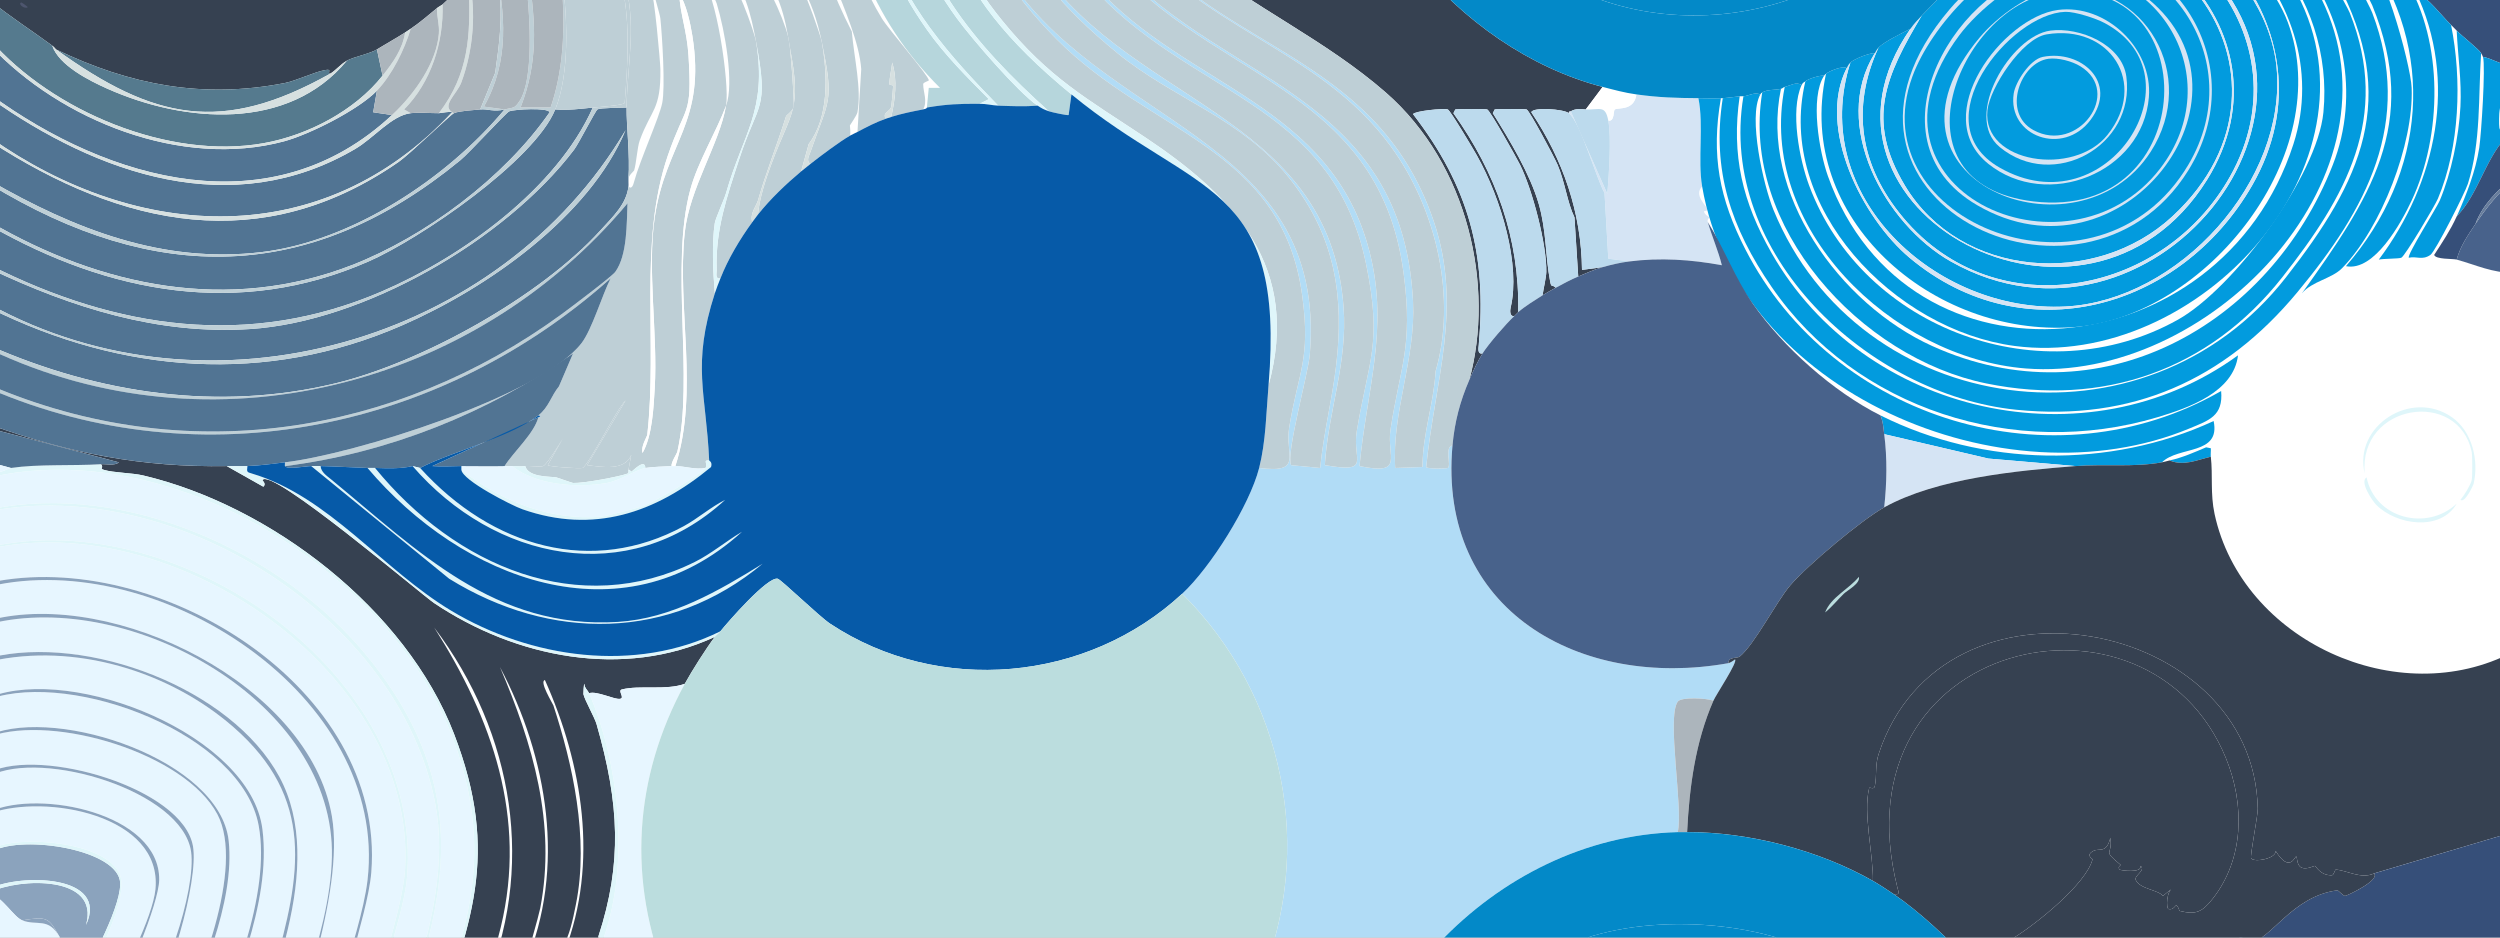 <svg xmlns="http://www.w3.org/2000/svg" width="1600" height="600" viewBox="0 0 1600 600" fill="none"><rect x="0" y="0" width="1600" height="600" fill="#333333" stroke="none"/><g clip-path="url(#clip0_513_1791)"><rect width="1600" height="600" fill="white"></rect><path d="M641.27 -163.008H642.468C639.209 -113.431 632.908 -74.922 659.284 -30.264C716.511 66.628 850.604 69.753 859.904 196.783C862.526 232.568 850.126 262.639 847.889 297.696C878.287 302.966 865.308 294.369 868.308 276.07C875.79 230.473 884.839 220.327 874.315 169.15C852.581 63.452 759.896 61.835 696.519 -11.043C653.829 -60.134 655.103 -91.102 660.482 -149.191C660.901 -153.724 660.18 -158.467 660.482 -163.008H662.887C654.03 -99.053 657.533 -57.16 701.328 -8.638C759.577 55.894 852.698 66.284 876.72 161.944C889.037 211.001 874.5 250.356 870.109 298.291C899.309 304.407 887.311 292.157 889.933 274.864C896.058 234.47 904.487 222.187 898.346 175.157C882.108 50.817 767.562 51.294 702.535 -35.073C670.863 -77.143 676.268 -111.713 679.711 -163.016H682.116C678.588 -116.364 673.955 -80.193 701.337 -39.883C764.01 52.375 897.382 49.987 904.361 193.171C906.146 229.845 890.696 263.728 892.95 299.489L910.369 298.886C910.578 276.791 917.483 259.288 918.781 237.62C932.112 191.822 920.206 134.83 889.95 93.465C843.524 29.996 766.707 18.71 719.368 -45.89C695.673 -78.224 698.052 -98.358 698.949 -134.788C699.183 -144.399 696.075 -155.048 700.147 -163.016H701.345C699.854 -121.257 694.357 -87.248 718.161 -50.691C771.927 31.873 879.72 29.979 917.575 141.517C936.393 196.95 918.245 243.812 912.765 298.886C913.578 300.26 926.012 299.883 926.582 299.489C929.012 297.78 924.269 286.091 929.581 285.069C920.055 390.775 1011.32 441.408 1106.17 424.424C1107.24 424.231 1109.43 422.84 1110.38 422.019C1112.49 423.259 1098.2 444.692 1096.56 448.446C1092.62 446.845 1075.89 445.899 1073.74 449.049C1066.54 459.564 1077.38 517.352 1073.74 532.543C955.622 535.718 857.005 643.217 855.095 759.589H707.336V736.766C749.824 716.347 787.445 672.35 805.844 629.25C842.3 543.846 821.99 445.086 756.594 379.975C774.726 363.159 799.745 323.435 805.844 299.489C834.542 303.125 822.242 291.018 825.065 273.657C830.863 237.981 838.924 230.281 833.478 189.568C820.725 94.202 736.544 86.075 676.108 24.985C618.446 -33.289 608.668 -83.946 622.049 -155.207C622.476 -157.486 621.756 -160.578 622.049 -163.016H623.247C618.354 -110.633 613 -67.666 641.27 -20.662C702.468 81.089 849.841 85.982 838.287 226.812C837.265 239.279 822.904 290.113 826.272 297.687L844.889 299.489C847.286 275.718 852.363 257.109 855.103 234.018C860.206 190.959 855.145 151.722 825.074 113.884C794.768 75.76 751.483 63.636 715.153 33.992C643.247 -24.675 630.252 -71.504 641.27 -152.811C641.705 -156.028 640.96 -159.74 641.27 -163.025V-163.008Z" fill="#B1DCF6"></path><path d="M1442.55 -163.008C1441.29 -157.109 1441.83 -153.49 1445.55 -148.588L1444.95 -163.008H1607.13C1607.98 -122.044 1588.84 -79.975 1556.07 -54.889C1544.94 -46.368 1532.97 -41.776 1520.63 -35.668C1519.23 -34.973 1514.88 -35.568 1513.43 -32.669C1559.84 32.049 1552.81 111.026 1501.41 170.356C1519.58 173.942 1536.75 142.623 1543.46 128.312C1562.94 86.695 1564 27.189 1539.85 -12.845C1542.29 -11.638 1544.73 -7.976 1545.86 -5.639C1573.49 51.579 1559.26 117.134 1522.43 166.15C1525.21 165.488 1535.19 165.664 1536.85 164.952C1539.17 163.946 1558.43 131.512 1560.28 127.114C1574.22 93.967 1575.77 50.951 1568.69 15.995C1569.94 17.243 1571.05 18.257 1572.29 19.598C1573.05 35.878 1575.53 51.739 1574.7 68.253C1573.75 87.063 1568.78 111.001 1561.49 128.32C1559.44 133.171 1540.27 163.31 1541.66 164.96C1546.75 163.846 1550.19 166.778 1555.48 163.159C1558.69 160.955 1577.72 123.192 1579.51 117.512C1587.9 90.775 1586.09 61.651 1587.92 34.018C1588.35 34.805 1588.87 35.551 1589.12 36.422C1590.86 42.463 1588.02 86.192 1586.71 94.688C1584.41 109.661 1578.48 124.776 1572.29 138.534C1568.42 147.181 1563.04 155.241 1557.88 163.159C1558.89 166.175 1569.85 165.488 1572.29 166.158C1584.36 169.501 1595.42 174.755 1608.33 174.571V417.235C1534.94 455.844 1434.81 410.172 1417.32 328.94C1414.51 315.878 1416.3 304.223 1414.92 292.3C1414.72 290.549 1415.05 288.672 1414.92 286.896L1411.92 286.292C1404.46 289.476 1396.44 293.021 1388.49 294.705C1387 295.023 1385.73 295.534 1383.68 295.903C1394.29 285.337 1421.34 291.479 1416.72 269.476C1350.16 300.335 1269.08 298.718 1203.49 265.873C1173.22 250.716 1141.1 222.153 1121.8 194.395C1110.4 178.014 1103.43 159.003 1092.97 142.137C1092.38 140.117 1094.21 139.288 1094.16 139.137C1094.09 138.894 1091.18 137.788 1090.56 135.534C1090.36 134.788 1093.16 135.073 1092.97 134.336C1092.28 131.697 1083.72 125.061 1089.36 119.321C1111.87 250.859 1282.62 323.486 1401.1 274.294C1413.7 269.057 1422.94 266.351 1421.52 250.264C1314.28 311.956 1173.1 268.957 1116.99 159.564C1100.42 127.264 1094.93 99.422 1101.37 62.857C1101.77 62.84 1102.17 62.874 1102.57 62.857C1095.32 109.15 1108.03 146.041 1133.8 183.586C1187.75 262.178 1289.87 294.185 1380.67 267.08C1400.81 261.072 1429.51 250.976 1432.33 227.44C1335.42 297.93 1192.74 265.471 1133.8 161.969C1115.31 129.493 1107.9 99.548 1113.38 61.659C1114.81 61.508 1115.66 61.667 1115.79 61.659C1098.99 162.204 1195.6 252.669 1290.58 262.279C1364.54 269.761 1423.69 243.142 1470.18 187.197C1516.66 131.253 1544.83 78.316 1518.23 8.203C1516.51 3.678 1499.37 -28.789 1497.2 -29.636C1495.17 -30.44 1489.12 -29.066 1486.4 -29.636C1481.7 -27.775 1493.56 -15.643 1495.4 -12.216C1536.07 63.218 1511.3 115.752 1462.97 177.587C1372.86 292.87 1189.94 268.613 1135.01 134.336C1128.64 118.777 1118.58 74.897 1126.6 60.453C1127.29 59.204 1127.29 59.623 1127.8 59.254C1113.78 145.086 1190.69 229.066 1271.35 245.455C1345.94 260.612 1413.82 236.875 1460.56 177.579C1501.1 126.133 1530.41 75.04 1503.81 8.194C1502.01 3.687 1483.98 -27.608 1481.59 -28.446C1480.41 -28.856 1470.74 -28.605 1470.18 -27.842C1499.97 9.401 1510.68 60.386 1493 105.505C1452.45 208.99 1343.12 269.786 1236.52 221.433C1177.53 194.68 1125.82 123.762 1139.81 56.85C1140.89 56.556 1141.14 55.903 1142.22 55.651C1124.29 145.605 1210.9 229.141 1296.58 235.844C1412.55 244.918 1537.34 116.397 1488.2 4.592C1483.48 -6.15 1468.33 -36.179 1454.56 -29.049C1478.43 -1.676 1490.54 35.316 1486.99 71.864C1483.04 112.685 1429.51 184.633 1393.89 204.608C1307.75 252.912 1192.24 211.303 1157.83 118.718C1151.63 102.036 1145.57 71.018 1153.02 54.445C1153.86 52.585 1154.54 52.828 1155.43 52.04C1136.23 132.568 1212.45 211.286 1289.37 221.424C1406.54 236.858 1527.38 105.178 1470.17 -3.821C1461.74 -19.883 1450.12 -36.682 1430.53 -37.461C1465.7 -3.963 1483.13 44.675 1467.77 92.283C1421.24 236.498 1220.81 255.677 1169.85 112.702C1164.38 97.352 1158.2 62.48 1167.44 48.429C1168.2 47.289 1168.32 47.524 1168.64 47.231C1148.48 140.084 1237.4 215.618 1326.61 209.409C1412.5 203.435 1495.29 97.947 1464.17 14.194C1448.9 -26.887 1384.78 -78.743 1342.23 -83.712C1328.36 -85.337 1314.58 -84.466 1300.79 -82.514C1301.15 -83.427 1301.65 -84.005 1301.99 -84.918C1328.83 -88.32 1355.19 -85.421 1380.07 -74.705C1367.43 -103.075 1331.66 -97.017 1305.59 -96.925C1306.3 -99.053 1307.95 -99.162 1308 -99.33L1366.86 -95.124C1360.66 -116.607 1327.1 -109.895 1309.19 -110.138C1309.83 -112.442 1310.36 -112.409 1310.39 -112.543C1323.71 -115.459 1343.01 -109.3 1354.84 -110.138C1356.54 -110.256 1358.72 -109.3 1358.44 -111.94L1348.83 -162.991H1442.53L1442.55 -163.008Z" fill="white"></path><path d="M246.046 -163.008C245.669 -110.674 270.83 -64.047 313.318 -34.47C315.095 -32.216 313.201 -32.032 313.318 -29.661C308.434 -24.901 304.714 -19.045 300.105 -14.043C299.401 -13.28 298.488 -12.467 297.701 -11.638C293.578 -7.289 287.671 -1.039 283.281 2.782C282.326 3.611 280.658 4.374 279.678 5.186C274.383 9.569 268.526 14.587 262.862 18.4C261.756 19.145 260.348 20.109 259.259 20.804C253.444 24.525 247.168 27.951 241.236 31.613C236.486 34.554 226.297 36.38 222.016 38.819C217.734 41.257 214.734 45.254 211.207 47.231C209.196 46.477 212.967 44.013 208.207 44.826C201.086 46.041 189.942 51.655 181.781 53.238C129.59 63.335 83.13 54.37 35.824 31.613C35.639 31.479 34.726 30.172 33.419 29.208C20.306 19.514 6.431 10.733 -6.221 0.377V-163.008H246.054H246.046Z" fill="#364151"></path><path d="M548.768 -163.008C547.629 -154.604 548.651 -141.483 547.57 -133.574C546.891 -128.63 541.085 -115.098 540.364 -108.345C533.737 -46.485 558.245 13.331 601.63 56.238H594.424L593.226 68.848C593.092 68.873 593.628 69.518 590.821 70.046C593.728 64.684 590.896 59.271 590.821 53.825C590.804 52.669 594.348 51.856 594.424 51.42C594.86 48.974 568.751 18.944 564.395 11.78C542.819 -23.67 537.8 -57.537 536.167 -96.942C534.332 -90.49 520.666 -73.448 519.945 -68.714C515.329 -38.19 548.726 10.809 551.181 44.206L548.777 84.449C547.21 85.295 545.509 85.966 543.967 86.854C544.646 85.111 543.858 80.561 543.967 80.243C544.126 79.782 548.383 73.892 548.777 71.831C551.542 57.051 546.674 37.277 545.174 20.176C533.368 -2.782 522.853 -30.549 518.747 -51.906C518.496 -53.23 520.683 -63.402 516.946 -65.723L492.321 -41.098C509.221 -16.447 519.845 -3.167 525.961 26.778C525.149 22.212 516.183 -2.731 512.748 -8.664C510.938 -11.78 492.396 -39.02 490.528 -39.296C489.723 -39.413 477.8 -31.445 477.918 -29.082C477.993 -27.583 493.67 -9.527 495.94 -5.052C500.155 3.259 502.803 13.959 504.353 23.175C501.336 10.8 488.416 -17.453 479.124 -25.48C473.15 -30.641 468.986 -26.477 463.506 -21.877C476.711 -8.261 480.607 8.974 483.925 26.778C482.886 20.377 470.444 -14.42 463.506 -19.472C459.811 -22.162 449.489 -17.889 449.087 -15.869C448.886 -14.864 457.491 -1.81 458.697 2.153C463.925 19.279 470.05 53.439 464.705 67.625C467.134 53.565 458.052 -6.401 449.087 -13.465C445.651 -16.171 434.307 -13.238 433.469 -11.06C433.075 -10.046 434.558 -6.678 434.667 -4.449C433.745 -5.882 430.377 -11.378 429.263 -11.655C428.693 -11.797 418.178 -9.141 417.851 -8.655C417.13 -7.566 422.325 8.58 422.66 11.764C423.858 23.343 425.869 55.718 423.858 65.823C421.998 75.165 409.799 101.902 405.836 116.28C405.475 117.579 404.529 121.667 402.233 119.279C402.4 117.721 402.124 116.045 402.233 114.47C402.166 112.426 405.735 109.376 405.836 109.066C407.268 104.633 407.83 94.286 409.439 89.845C416.703 69.845 423.054 70.515 422.652 44.198C422.585 39.631 418.689 -4.407 416.644 -6.259C412.849 -10.75 404.277 -6.661 401.026 -6.862C400.239 -6.912 399.409 -6.795 398.622 -6.862C385.844 -7.993 372.958 -10.314 360.18 -11.672C360.063 -11.688 360.381 -13.691 357.775 -11.672C355.79 -15.107 345.115 -16.841 340.959 -18.877C336.803 -20.913 336.46 -19.925 336.15 -20.075C330.813 -22.832 323.506 -27.608 318.127 -30.884C317.708 -31.135 314.499 -33.666 313.318 -34.487C270.821 -64.064 245.668 -110.691 246.045 -163.025H548.777L548.768 -163.008Z" fill="white"></path><path d="M382.986 605.832C383.38 605.798 383.79 605.857 384.184 605.832C389.656 605.53 413.342 605.178 417.222 607.03C421.101 608.881 421.143 626.016 427.435 627.449C448.491 678.793 496.962 724.575 548.767 743.98L547.569 759.598H247.242C248.382 757.344 245.977 753.087 246.044 752.392C248.843 721.198 260.699 703.804 270.075 676.707C273.619 677.101 273.535 673.816 274.884 671.898C298.336 638.492 309.555 638.911 320.531 593.213C337.305 523.402 315.11 460.117 277.883 401.6C328.86 469.032 343.807 556.648 308.516 635.258C314.004 631.931 332.169 622.932 334.943 618.441C336.434 616.02 344.905 585.647 345.751 581.198C356.107 527.147 340.984 476.104 319.919 426.829C350.485 484.449 362.492 555.593 336.141 617.235C360.741 618.349 364.511 598.936 368.575 578.793C377.18 536.213 366.229 488.278 354.155 451.454C353.828 450.448 344.846 435.903 348.751 435.232C372.848 489.057 383.279 552.409 361.361 608.823C361.88 611.655 380.866 605.974 382.986 605.823V605.832Z" fill="white"></path><path d="M738.579 -163.008H740.984C731.793 -105.262 747.025 -63.444 793.242 -28.462C802.132 -48.295 783.246 -51.923 773.418 -61.5C770.05 -64.784 756.166 -85.237 755.395 -89.133L758.998 -163.016H855.102C852.002 -65.01 933.091 31.596 1025.68 55.626L1014.88 70.046C1011.41 69.879 1008.58 69.292 1005.27 71.244C1004.96 71.429 1003.87 71.077 1004.07 72.442C1000.77 69.778 980.992 68.387 980.037 71.839C1000.34 102.162 1012.09 136.062 1012.47 172.752L1025.68 170.951C1020.4 172.426 1015.14 174.864 1010.07 176.959L1007.66 139.12C1002.99 129.46 1001.74 117.017 996.853 105.48C994.901 100.871 978.931 70.767 977.029 70.038C976.074 69.677 957.574 69.711 956.61 70.038L955.412 72.442C966.112 89.552 979.241 111.261 984.847 130.708C989.731 147.658 988.977 163.787 992.052 179.958C992.949 184.684 993.058 181.567 995.655 184.164C992.957 185.63 989.815 187.331 987.243 188.974C987.779 184.885 989.581 177.637 989.648 173.959C989.966 156.824 980.917 121.81 972.832 105.488C970.728 101.248 953.736 70.783 951.809 70.046C950.854 69.686 932.354 69.719 931.39 70.046L930.192 72.451C957.222 110.39 972.664 152.593 971.633 199.791C970.955 200.385 970.067 201.416 969.229 202.195C965.978 202.949 966.447 198.383 966.824 196.791C973.183 169.954 961.135 127.909 945.199 99.489C943.154 95.844 928.223 70.633 926.581 70.055C924 69.15 905.123 71.077 904.361 73.054C940.046 119.455 951.642 162.572 946.405 220.813C946.221 222.815 945.4 226.829 948.81 226.217C945.718 231.077 942.71 237.704 940.397 243.033C956.568 183.594 939.97 105.563 886.941 59.229C810.217 -7.809 697.934 -26.728 719.359 -152.803C719.87 -155.836 718.998 -159.824 719.359 -163.016H720.557C721.83 -144.834 717.959 -126.519 719.359 -108.354C723.079 -60.008 763.414 -26.183 800.448 -0.838C802.643 -1.5 798.336 -21.29 797.448 -23.058C796.334 -25.262 767.947 -49.175 762.609 -55.492C753.602 -66.167 738.789 -90.306 737.381 -102.346C735.186 -121.19 739.895 -143.821 738.579 -163.016V-163.008Z" fill="#364151"></path><path d="M145.13 298.291L168.557 311.504C170.635 309.627 167.853 307.482 167.954 307.298C173.048 298.257 269.755 380.545 277.874 385.982C329.981 420.888 398.804 434.83 457.472 407.608C451.992 414.864 442.616 429.619 438.251 437.637C426.303 441.977 409.487 438.349 398.008 441.24C395.017 441.994 400.195 446.669 396.81 447.248C393.215 447.859 381.996 442.002 376.986 443.645C376.081 441.567 374.204 440.637 373.986 437.637C373.609 437.713 373.316 443.921 373.383 444.248C374.229 448.136 380.513 459.036 381.795 463.469C396.383 514.126 398.31 552.409 382.993 599.221C382.893 599.531 382.935 604.969 382.993 605.832C380.874 605.991 361.896 611.671 361.368 608.831C383.278 552.417 372.855 489.066 348.758 435.241C344.862 435.911 353.835 450.457 354.162 451.462C366.236 488.286 377.179 536.221 368.582 578.802C364.51 598.944 360.748 618.358 336.148 617.243C362.499 555.601 350.501 484.457 319.927 426.837C340.991 476.112 356.114 527.155 345.758 581.206C344.904 585.656 336.441 616.028 334.95 618.45C332.176 622.941 314.003 631.94 308.523 635.266C343.814 556.665 328.867 469.041 277.891 401.609C315.117 460.117 337.304 523.402 320.538 593.222C309.562 638.919 298.335 638.509 274.891 671.906C272.746 671.579 274.514 666.334 274.891 665.295C301.485 592.35 320.488 547.147 290.509 469.485C259.826 389.987 173.509 323.678 91.691 304.307C84.501 302.606 72.771 302.614 66.462 300.704C63.395 299.774 66.713 299.673 64.661 297.101C68.062 296.883 73.45 298.24 76.073 295.903L-6.215 274.277V271.873C44.627 290.13 90.936 299.204 145.147 298.299L145.13 298.291Z" fill="#364151"></path><path d="M401.01 68.84C400.851 80.276 403.247 99.464 402.208 114.487C402.099 116.062 402.376 117.729 402.208 119.296C400.96 130.683 392.229 138.676 384.185 147.524C345.694 189.895 269.673 232.124 214.198 245.429C139.552 263.343 63.172 251.831 -6.246 221.399V197.369C78.287 239.145 170.059 246.343 257.441 208.178C312.028 184.34 377.239 138.609 400.398 83.243C319.812 219.447 134.324 272.141 -6.246 194.964V172.141C46.071 196.9 101.136 214.403 160.138 210.582C232.975 205.865 323.473 153.548 367.361 95.861C370.377 91.889 381.085 70.783 382.376 70.029C384.261 68.932 397.885 68.99 400.993 68.831L401.01 68.84Z" fill="#517493"></path><path d="M464.68 67.641C458.329 84.499 446.598 103.729 441.856 121.098C428.601 169.677 444.353 242.405 433.444 289.284C433.234 290.189 429.271 296.246 429.841 298.291C426.64 298.383 415.388 298.986 413.025 299.489C412.757 293.062 405.124 301.424 404.018 301.894C403.833 301.969 403.046 300.36 402.216 300.695L404.018 291.085C399.879 301.634 385.249 298.852 375.79 297.696L400.415 256.255C394.969 261.131 376.51 298.199 372.782 299.506C371.198 300.059 351.349 298.718 350.562 297.704L400.415 209.409C394.357 220.394 353.503 296.204 347.554 298.308C345.492 299.036 339.167 297.972 336.142 298.308C332.556 298.71 330.453 298.207 327.73 298.308C326.138 298.366 324.512 298.266 322.92 298.308C328.618 289.25 341.906 277.377 344.546 267.072C344.562 267.013 347.084 266.468 344.546 265.874C351.265 260.603 352.648 253.473 357.759 247.256L366.766 226.234C312.179 264.349 248.685 289.937 182.367 298.316C182.166 297.931 182.476 296.665 182.367 295.911C225.308 291.018 345.878 253.741 372.17 219.631C378.831 210.993 385.4 188.756 390.788 178.19C282.342 274.948 129.757 307.331 -6.246 249.066V246.661C117.558 299.682 252.212 279.397 359.552 201.014C364.696 197.26 391.567 177.051 393.787 173.984C401.605 163.201 401.01 142.706 401.596 130.138C303.004 248.22 134.969 290.85 -6.246 223.837V221.433C63.172 251.856 139.544 263.368 214.198 245.463C269.673 232.149 345.694 189.929 384.185 147.558C392.229 138.701 400.951 130.716 402.208 119.33C404.504 121.718 405.451 117.62 405.811 116.33C409.766 101.961 421.973 75.224 423.833 65.874C425.844 55.769 423.833 23.393 422.635 11.814C422.309 8.63 417.105 -7.524 417.826 -8.605C418.153 -9.099 428.668 -11.747 429.238 -11.604C430.36 -11.328 433.729 -5.832 434.642 -4.399C435.337 9.669 439.619 19.321 440.65 35.844C443.096 75.199 438.882 66.217 427.436 99.514C408.467 154.721 420.976 218.894 414.223 278.509C414.148 279.154 409.916 286.108 411.223 289.92C417.432 279.104 418.304 261.081 419.032 248.479C421.052 213.507 414.089 172.727 419.032 139.162C426.112 91.102 452.12 78.601 443.063 22.631C441.73 14.411 439.192 2.69 434.65 -4.399C434.541 -6.628 433.058 -9.987 433.452 -11.01C434.29 -13.188 445.635 -16.121 449.07 -13.414C458.035 -6.351 467.118 53.615 464.688 67.675L464.68 67.641Z" fill="#BECFD6"></path><path d="M270.067 676.707C260.691 703.796 248.836 721.198 246.037 752.392C239.887 751.571 239.56 754.344 240.03 759.598H237.625C241.957 750.029 235.061 750.557 228.014 748.789C257.851 628.102 329.59 536.003 235.22 420.235C180.599 353.222 80.407 308.044 -6.246 325.932V305.513C109.012 278.886 251.089 365.622 290.478 474.294C318.991 552.979 295.505 603.167 270.059 676.716L270.067 676.707Z" fill="#E7F6FF"></path><path d="M225.62 748.781L211.803 741.575L212.406 759.598H210.002C210.496 752.66 212.85 745.094 207.597 739.179C217.978 696.355 236.83 654.604 248.443 612.442C252.431 597.981 259.21 576.355 260.458 561.986C271.803 431.269 114.819 322.815 -6.236 349.954V327.13C111.862 304.34 255.515 394.855 278.472 513.934C292.808 588.278 242.645 675.626 225.611 748.789L225.62 748.781Z" fill="#E7F6FF"></path><path d="M206.396 737.972C204.972 736.774 196.685 734.554 194.381 732.568C198.487 741.332 198.294 750.063 197.984 759.598H195.579C198.487 747.39 195.437 736.975 188.374 727.164C198.101 687.792 215.236 650.364 225.617 611.236C229.589 596.263 236.434 573.171 237.632 558.374C247.192 439.866 100.648 350.255 -6.23 372.769V351.144C110.829 325.17 266.229 430.214 259.258 555.97C258.453 570.482 252.303 591.948 248.449 606.426C236.643 650.683 216.719 693.146 206.405 737.972H206.396Z" fill="#E7F6FF"></path><path d="M185.98 724.759C183.307 721.466 168.401 710.247 167.957 709.141C170.278 709.769 170.923 706.678 171.56 704.935C188.845 657.637 220.751 571.177 212.406 522.338C198.028 438.14 72.867 376.464 -6.236 396.799V375.174C101.229 350.431 248.778 444.994 235.23 563.175C233.043 582.22 223.961 610.188 218.414 629.25C209.055 661.408 195.934 692.769 185.98 724.751V724.759Z" fill="#E7F6FF"></path><path d="M660.492 -163.008C660.19 -158.467 660.911 -153.724 660.492 -149.191C655.113 -91.102 653.847 -60.134 696.529 -11.043C759.897 61.843 852.582 63.452 874.325 169.15C884.849 220.327 875.8 230.473 868.317 276.07C865.318 294.37 878.296 302.966 847.898 297.696C850.136 262.648 862.528 232.568 859.914 196.783C850.613 69.753 716.52 66.628 659.294 -30.264C632.917 -74.922 639.21 -113.431 642.477 -163.008H660.5H660.492Z" fill="#BECFD6"></path><path d="M700.138 -163.008C696.065 -155.031 699.174 -144.382 698.939 -134.78C698.043 -98.349 695.663 -78.215 719.358 -45.882C766.706 18.71 843.522 30.004 889.941 93.473C920.196 134.839 932.102 191.831 918.772 237.629C917.473 259.296 910.569 276.799 910.36 298.894L892.94 299.497C890.686 263.737 906.137 229.853 904.352 193.18C897.373 49.996 764.008 52.384 701.327 -39.874C673.946 -80.184 678.579 -116.355 682.107 -163.008H700.129H700.138Z" fill="#BECFD6"></path><path d="M679.711 -163.008C676.267 -111.705 670.863 -77.134 702.535 -35.065C767.562 51.303 882.116 50.825 898.345 175.166C904.487 222.195 896.066 234.479 889.933 274.872C887.311 292.166 899.309 304.416 870.109 298.299C874.5 250.365 889.037 211.01 876.72 161.952C852.698 66.284 759.577 55.895 701.328 -8.63C657.533 -57.151 654.03 -99.045 662.887 -163H679.703L679.711 -163.008Z" fill="#BECFD6"></path><path d="M641.27 -163.008C640.96 -159.732 641.706 -156.012 641.27 -152.794C630.252 -71.487 643.248 -24.659 715.154 34.009C751.484 63.645 794.768 75.769 825.074 113.9C855.154 151.739 860.215 190.976 855.104 234.034C852.364 257.126 847.295 275.735 844.89 299.506L826.272 297.704C822.904 290.122 837.265 239.296 838.287 226.829C849.842 85.999 702.468 81.114 641.27 -20.645C613.001 -67.65 618.355 -110.616 623.248 -163H641.27V-163.008Z" fill="#BECFD6"></path><path d="M622.049 -163.008C621.755 -160.57 622.476 -157.486 622.049 -155.199C608.668 -83.938 618.446 -33.28 676.108 24.994C736.544 86.083 820.725 94.202 833.477 189.577C838.923 230.289 830.863 237.989 825.065 273.666C822.241 291.026 834.541 303.134 805.844 299.497C810.159 282.564 810.394 264.013 811.852 246.636C832.597 171.336 790.746 126.46 733.167 88.06C695.446 62.907 671.584 50.222 641.269 12.979C595.631 -43.092 594.231 -93.029 604.026 -163.016H622.049V-163.008Z" fill="#BECFD6"></path><path d="M719.358 -163.008C718.998 -159.816 719.87 -155.827 719.358 -152.794C697.934 -26.72 810.217 -7.801 886.941 59.238C939.97 105.572 956.568 183.603 940.397 243.041C934.423 256.85 930.946 270.013 929.589 285.086C924.277 286.1 929.019 297.796 926.589 299.506C926.019 299.899 913.585 300.277 912.773 298.902C918.244 243.821 936.392 196.967 917.582 141.533C879.727 29.996 771.935 31.889 718.169 -50.674C694.365 -87.231 699.861 -121.24 701.353 -163H719.375L719.358 -163.008Z" fill="#BECFD6"></path><path d="M-6.23 246.636V223.812C134.993 290.817 303.028 248.186 401.612 130.113C401.025 142.681 401.612 163.176 393.803 173.959C391.583 177.026 364.712 197.235 359.568 200.989C252.228 279.372 117.565 299.656 -6.23 246.636Z" fill="#517493"></path><path d="M167.957 707.943C165.511 708.597 165.678 706.795 165.553 706.745C168.301 705.714 162.193 703.209 161.95 703.142C161.045 699.824 150.479 692.694 149.935 691.127C172.18 636.59 209.373 553.59 178.766 497.118C147.932 440.226 55.825 405.815 -6.236 420.838V399.212C82.972 376.967 214.828 449.133 212.406 548.772C211.166 599.832 182.771 659.363 167.957 707.943Z" fill="#E7F6FF"></path><path d="M379.386 68.84C356.328 120.788 295.649 164.466 244.237 186.569C159.084 223.176 74.543 210.549 -6.236 169.753V144.525C69.792 187.876 153.186 203.536 235.825 167.348C268.485 153.046 341.899 103.092 355.356 70.046C363.5 70.683 371.325 69.711 379.386 68.848V68.84Z" fill="#517493"></path><path d="M182.374 295.886C173.577 296.891 167.661 297.847 158.344 298.291C153.979 298.5 149.505 298.215 145.131 298.291C90.921 299.196 44.603 290.121 -6.23 271.864V249.041C129.773 307.306 282.358 274.922 390.803 178.165C385.416 188.731 378.839 210.968 372.186 219.606C345.893 253.716 225.315 290.993 182.383 295.886H182.374Z" fill="#517493"></path><path d="M-6.23 142.12V118.09C99.333 182.304 198.168 181.718 294.7 102.472C300.498 97.713 323.883 72.049 325.935 71.236C329.178 69.954 350.72 68.714 351.767 71.839C322.953 113.515 272.245 151.454 225.03 169.744C146.17 200.293 64.762 183.469 -6.222 142.111L-6.23 142.12Z" fill="#517493"></path><path d="M149.933 689.92C147.344 690.038 145.744 687.641 143.926 686.317C142.694 685.421 141.571 684.784 140.323 683.913C137.818 682.153 134.617 679.179 131.911 677.905C148.073 634.11 173.98 578.601 167.947 530.741C160.348 470.373 47.093 425.53 -6.246 446.049V423.226C47.579 411.11 108.232 429.418 149.322 465.27C201.68 510.951 192.732 559.774 175.153 620.838C172.061 631.579 149.749 685.58 149.925 689.912L149.933 689.92Z" fill="#E7F6FF"></path><path d="M322.927 70.046C286.078 114.177 225.483 154.386 167.36 161.349C103.966 168.94 47.36 146.468 -6.23 115.702V90.473C78.361 145.337 167.276 164.441 255.051 103.687C262.374 98.618 288.03 73.632 290.493 72.451C293.527 70.993 303.045 70.507 307.31 70.046C312.077 69.535 315.965 71.822 322.927 70.046Z" fill="#517493"></path><path d="M129.514 675.501C128.836 675.266 124.345 674.328 123.507 674.302C124.026 671.051 120.876 672.199 118.697 670.7C116.209 668.982 112.774 665.362 110.285 663.494C128.266 630.012 150.62 576.464 146.322 537.956C140.591 486.561 37.742 452.283 -6.246 470.08V447.256C46.8 429.133 154.81 469.686 165.543 528.345C173.637 572.568 147.319 635.417 129.506 675.509L129.514 675.501Z" fill="#E7F6FF"></path><path d="M1608.32 41.215H1605.92C1605.14 41.215 1604.27 41.341 1603.51 41.215C1598.52 40.377 1594.07 37.26 1589.09 36.406C1588.84 35.534 1588.32 34.797 1587.9 34.001C1586.59 31.579 1575.15 22.69 1572.28 19.581C1571.04 18.241 1569.92 17.227 1568.68 15.978C1561.49 8.798 1554.87 -0.536 1545.85 -5.647C1544.72 -7.985 1542.28 -11.655 1539.84 -12.853C1535.23 -20.503 1525.7 -27.96 1520.62 -35.677C1532.96 -41.785 1544.93 -46.376 1556.07 -54.897C1588.83 -79.983 1607.97 -122.053 1607.12 -163.016H1608.31V41.207L1608.32 41.215Z" fill="#364F79"></path><path d="M262.86 72.442C268.173 71.839 275.294 72.434 280.883 72.442C281.805 72.442 289.17 71.018 289.295 71.839C206.48 160.913 88.466 154.939 -6.23 88.06V62.832C62.777 111.546 148.441 141.743 227.427 95.266C239.241 88.312 250.77 73.825 262.869 72.442H262.86Z" fill="#517493"></path><path d="M109.094 662.287C108.072 661.533 107.963 661.139 107.896 661.089C106.061 659.682 110.443 658.726 104.293 659.891C102.349 654.051 97.9 650.038 92.278 647.876C107.754 632.501 127.368 563.368 123.514 541.558C116.895 504.114 26.128 478.4 -6.23 494.11V471.286C34.641 456.958 118.504 482.153 139.132 521.139C156.987 554.881 127.159 630.507 109.103 662.296L109.094 662.287Z" fill="#E7F6FF"></path><path d="M33.409 29.2C37.641 41.785 56.953 51.546 68.851 56.833C118.001 78.676 184.377 84.215 222.014 38.81C226.296 36.372 236.484 34.537 241.235 31.605L244.838 48.421C227.1 70.85 196.903 86.644 168.558 91.671C108.005 102.405 33.594 71.211 -6.23 25.597V0.369C6.43 10.725 20.305 19.506 33.409 29.2Z" fill="#557A8E"></path><path d="M241.237 58.031L238.833 71.848L250.848 73.649C173.956 145.471 70.152 116.297 -6.236 60.436V29.2C38.891 77.235 116.269 108.06 181.765 90.465C198.02 86.1 229.633 70.172 241.229 58.031H241.237Z" fill="#517493"></path><path d="M86.271 649.074L70.653 640.662C80.648 629.493 101.696 577.981 101.888 563.176C102.441 520.528 25.273 505.111 -6.23 519.33V496.506C26.882 479.472 116.87 506.116 122.307 545.161C125.651 569.175 104.729 633.825 86.271 649.074Z" fill="#E7F6FF"></path><path d="M602.828 -163.008C604.964 -158.492 600.465 -155.61 600.423 -155.199C591.734 -60.545 601.906 -8.328 685.718 60.436L683.917 73.649C683.222 74.093 673.033 71.856 671.307 71.244C624.746 29.485 581.881 -19.615 578.806 -85.53C577.616 -111.102 583.222 -137.637 586.012 -163.016H602.828V-163.008Z" fill="#B6D6DC"></path><path d="M583.608 -163.008C582.2 -157.662 583.038 -150.482 582.41 -145.589C574.81 -87.005 571.66 -44.122 612.439 11.78C621.849 24.684 651.811 59.38 664.094 67.641C655.908 68.32 647.102 67.951 638.866 67.641C608.602 36.573 577.098 1.944 565.585 -41.081C554.777 -81.466 560.575 -122.43 566.784 -163.016H583.6L583.608 -163.008Z" fill="#B6D6DC"></path><path d="M564.386 -163.008C563.43 -157.872 563.833 -150.406 563.187 -145.589C554.75 -82.815 551.776 -39.933 593.217 18.995C604.595 35.166 618.956 49.468 632.856 63.444L626.849 66.443C613.837 66.401 605.927 66.678 593.208 68.848L594.407 56.238H601.612C558.219 13.331 533.719 -46.477 540.347 -108.345C541.068 -115.098 546.882 -128.63 547.553 -133.573C548.634 -141.483 547.611 -154.604 548.751 -163.008H564.369H564.386Z" fill="#B6D6DC"></path><path d="M67.044 639.464L50.228 632.258C59.956 619.053 82.972 574.822 76.654 559.581C67.966 538.592 12.222 533.875 -6.236 543.36V520.536C28.912 507.918 104.086 521.399 99.478 569.191C97.836 586.2 78.523 626.812 67.044 639.472V639.464Z" fill="#E7F6FF"></path><path d="M49.027 629.853C42.199 629.912 45.55 617.478 41.822 614.235C42.441 612.769 43.087 612.593 43.02 610.633C42.986 609.535 39.568 606.418 39.417 605.823C39.115 604.659 40.715 604.315 38.219 599.816C31.105 587.005 30.234 586.468 14.188 589.007C8.793 586.912 1.109 573.515 -6.23 572.191V570.993C12.521 561.751 64.218 560.033 55.035 592.015C70.133 559.606 12.974 559.145 -6.23 568.588V545.765C10.452 533.934 72.127 542.497 76.66 563.184C79.559 576.431 57.414 618.475 49.027 629.853Z" fill="#8BA3BD"></path><path d="M340.943 -18.852C337.466 -21.6 338.345 -15.987 338.538 -14.646C342.845 15.149 344.521 39.749 333.134 68.848H352.355C359.745 47.734 361.521 22.799 360.164 -0.226C360.105 -1.156 357.868 -0.486 357.759 -1.424C357.549 -3.243 360.407 -7.901 357.759 -11.638C360.365 -13.657 360.038 -11.655 360.164 -11.638C363.121 12.334 364.588 47.39 355.354 70.055C341.898 103.1 268.484 153.062 235.823 167.357C153.184 203.544 69.791 187.884 -6.238 144.533V142.128C64.747 183.486 146.154 200.31 225.015 169.761C272.237 151.47 322.937 113.532 351.751 71.856C350.704 68.731 329.162 69.971 325.92 71.253C323.867 72.065 300.482 97.729 294.684 102.489C198.153 181.734 99.317 182.321 -6.246 118.106V115.702C47.344 146.468 103.951 168.948 167.344 161.349C225.467 154.386 286.062 114.177 322.912 70.046C328.81 68.538 329.095 69.811 332.522 64.642C341.663 50.817 338.974 9.862 337.332 -5.036C336.896 -9.015 337.994 -15.752 336.133 -20.05C336.435 -19.891 336.72 -20.913 340.943 -18.852Z" fill="#BECFD6"></path><path d="M14.188 589.007C23.774 592.727 31.113 586.787 38.219 599.816C40.715 604.315 39.123 604.659 39.417 605.823C18.034 603.93 8.717 627.901 -6.23 639.464V572.191C1.118 573.515 8.801 586.912 14.188 589.007Z" fill="#E7F6FF"></path><path d="M1608.32 174.554C1595.41 174.747 1584.35 169.485 1572.29 166.142C1574.53 157.704 1579.5 150.423 1584.3 143.318C1591.14 133.188 1598.76 123.377 1608.33 115.685V174.545L1608.32 174.554Z" fill="#48628B"></path><path d="M1603.52 41.215C1603.03 45.672 1596.14 85.421 1601.72 85.664L1605.93 41.215H1608.33V77.252L1603.52 88.06C1589.99 103.368 1586.13 124.039 1572.29 138.517C1578.47 124.751 1584.39 109.636 1586.71 94.671C1588.01 86.175 1590.85 42.447 1589.11 36.406C1594.09 37.252 1598.53 40.369 1603.53 41.215H1603.52Z" fill="#029BDE"></path><path d="M64.648 297.093C66.7 299.665 63.382 299.765 66.449 300.695C72.75 302.606 84.488 302.597 91.677 304.298C173.496 323.67 259.813 389.979 290.496 469.476C320.475 547.139 301.472 592.35 274.878 665.287C274.501 666.317 272.733 671.563 274.878 671.898C273.537 673.808 273.621 677.101 270.069 676.707C295.515 603.159 319.009 552.97 290.488 474.286C251.099 365.614 109.021 278.877 -6.236 305.505V301.902C-1.285 304.047 5 299.791 6.977 299.497C24.606 296.908 46.198 298.257 64.639 297.093H64.648Z" fill="#DFF6FA"></path><path d="M228.022 748.781C227.142 752.325 225.826 755.894 225.617 759.589H224.419C224.159 755.961 224.813 752.266 225.617 748.781C242.643 675.609 292.814 588.27 278.478 513.925C255.521 394.847 111.868 304.332 -6.23 327.122V325.924C80.422 308.035 180.615 353.213 235.236 420.226C329.605 536.003 257.867 628.102 228.03 748.781H228.022Z" fill="#DFF6FA"></path><path d="M401.009 -6.837C406.958 18.349 401.352 44.064 401.009 68.848C397.9 69.007 384.268 68.948 382.391 70.046C381.101 70.8 370.393 91.906 367.377 95.878C323.489 153.565 232.99 205.89 160.154 210.599C101.16 214.42 46.095 196.917 -6.23 172.158V169.753C74.549 210.549 159.09 223.176 244.243 186.569C295.655 164.466 356.333 120.796 379.392 68.84C382.643 68.488 398.931 67.491 399.811 65.84C401.83 39.983 403.229 15.568 398.612 -6.837C399.4 -6.77 400.229 -6.887 401.017 -6.837H401.009Z" fill="#BECFD6"></path><path d="M1608.32 113.289C1598.64 121.693 1588.83 130.951 1584.29 143.318C1579.49 150.432 1574.52 157.704 1572.28 166.142C1569.83 165.463 1558.87 166.158 1557.86 163.142C1563.02 155.224 1568.39 147.155 1572.28 138.517C1586.12 124.039 1589.98 103.368 1603.51 88.06C1604.9 86.485 1606.59 84.441 1608.32 83.251V113.28V113.289Z" fill="#364F79"></path><path d="M207.603 739.17C207.477 739.028 206.463 738.023 206.405 737.972C216.719 693.146 236.643 650.691 248.449 606.426C252.312 591.948 258.453 570.49 259.258 555.97C266.229 430.214 110.829 325.17 -6.23 351.144V349.946C114.825 322.807 271.809 431.261 260.464 561.977C259.216 576.347 252.437 597.964 248.449 612.434C236.836 654.596 217.984 696.355 207.603 739.17Z" fill="#DFF6FA"></path><path d="M64.645 297.093C46.203 298.249 24.612 296.9 6.983 299.497L-6.23 295.894V274.269L76.057 295.894C73.426 298.24 68.047 296.883 64.645 297.093Z" fill="#517493"></path><path d="M188.385 727.164C188.284 727.021 186.851 725.84 185.98 724.759C195.934 692.769 209.055 661.416 218.414 629.258C223.961 610.197 233.051 582.229 235.23 563.184C248.778 445.002 101.237 350.431 -6.236 375.182V372.778C100.643 350.264 247.195 439.874 237.626 558.383C236.428 573.18 229.583 596.263 225.611 611.244C215.23 650.373 198.095 687.792 188.368 727.172L188.385 727.164Z" fill="#8BA3BD"></path><path d="M811.859 246.636C822.869 115.417 765.91 126.217 685.718 60.436C601.905 -8.328 591.734 -60.545 600.422 -155.199C600.456 -155.609 604.964 -158.492 602.827 -163.008H604.025C594.231 -93.02 595.621 -43.083 641.269 12.987C671.591 50.23 695.445 62.916 733.166 88.069C790.745 126.46 832.597 171.345 811.851 246.644L811.859 246.636Z" fill="#DFF6FA"></path><path d="M-6.23 197.386V194.981C134.339 272.158 319.827 219.464 400.414 83.259C377.255 138.626 312.043 184.357 257.456 208.194C170.074 246.359 78.302 239.162 -6.23 197.386Z" fill="#BECFD6"></path><path d="M167.957 709.141C167.823 708.806 168.058 708.312 167.957 707.943C182.771 659.363 211.158 599.832 212.406 548.772C214.836 449.133 82.972 376.967 -6.236 399.212V396.808C72.859 376.464 198.02 438.148 212.406 522.346C220.751 571.194 188.845 657.645 171.56 704.943C170.923 706.678 170.278 709.778 167.957 709.149V709.141Z" fill="#8BA3BD"></path><path d="M290.493 72.442C288.038 73.624 262.374 98.609 255.051 103.678C167.268 164.432 78.361 145.329 -6.23 90.465V88.06C88.466 154.948 206.472 160.913 289.295 71.839C289.178 71.01 281.805 72.442 280.883 72.442C300.271 47.122 301.034 22.312 300.104 -6.242C299.961 -10.582 297.59 -8.203 297.699 -11.646C298.487 -12.476 299.4 -13.289 300.104 -14.051C305.005 7.331 302.961 31.906 295.294 52.618C292.353 60.578 281.537 68.035 290.485 72.442H290.493Z" fill="#D6E0E0"></path><path d="M149.935 691.118C149.834 690.825 149.951 690.323 149.935 689.92C149.759 685.589 172.071 631.588 175.163 620.846C192.741 559.782 201.69 510.951 149.331 465.279C108.242 429.426 47.589 411.118 -6.236 423.234V420.829C55.825 405.806 147.932 440.226 178.766 497.109C209.373 553.582 172.18 636.581 149.935 691.118Z" fill="#8BA3BD"></path><path d="M92.272 647.876C88.133 651.99 74.895 657.302 68.845 662.296C40.475 685.697 25.226 722.698 28.602 759.598H26.198C24.488 724.876 36.688 688.228 62.838 664.692C69.767 658.458 79.872 654.353 86.265 649.074C104.731 633.816 125.645 569.175 122.302 545.161C116.864 506.116 26.868 479.472 -6.236 496.506V494.101C26.122 478.4 116.889 504.114 123.508 541.55C127.362 563.351 107.748 632.484 92.272 647.868V647.876Z" fill="#8BA3BD"></path><path d="M262.863 72.442C250.764 73.825 239.243 88.312 227.421 95.266C148.435 141.734 62.771 111.546 -6.236 62.832V60.427C70.152 116.297 173.948 145.463 250.848 73.641C266.231 59.271 279.495 39.439 280.877 21.383C281.304 15.769 279.478 10.7 279.679 5.161C280.659 4.349 282.327 3.586 283.282 2.757C283.961 27.122 275.967 52.543 258.657 70.029L262.863 72.434V72.442Z" fill="#D6E0E0"></path><path d="M131.92 677.905C129.884 676.942 129.675 675.559 129.516 675.501C147.329 635.408 173.646 572.56 165.553 528.337C154.819 469.686 46.818 429.124 -6.236 447.248V446.049C47.094 425.53 160.349 470.373 167.957 530.741C173.982 578.601 148.075 634.11 131.92 677.905Z" fill="#8BA3BD"></path><path d="M70.653 640.67C64.377 647.675 51.172 654.562 43.02 664.097C20.473 690.482 10.519 725.178 12.99 759.598H10.586C9.237 726.318 18.328 691.445 39.417 665.295C47.268 655.559 59.132 648.194 67.05 639.464C78.529 626.803 97.842 586.192 99.484 569.183C104.092 521.391 28.918 507.909 -6.23 520.528V519.33C25.265 505.111 102.441 520.528 101.888 563.175C101.696 577.981 80.648 629.493 70.653 640.662V640.67Z" fill="#8BA3BD"></path><path d="M262.86 18.383C258.906 31.797 250.887 47.918 241.235 58.023C229.639 70.163 198.026 86.091 181.771 90.457C116.275 108.052 38.897 77.227 -6.23 29.191V25.589C33.594 71.202 108.005 102.388 168.558 91.663C196.903 86.636 227.108 70.842 244.838 48.412C251.398 40.109 257.59 31.655 259.258 20.779C260.347 20.084 261.754 19.12 262.86 18.375V18.383Z" fill="#D6E0E0"></path><path d="M50.228 632.258C44.128 640.536 32.004 649.493 25 659.288C4.304 688.228 -6.01 723.98 -2.633 759.598H-6.236V733.171C-1.737 720.134 -0.321 705.974 4.572 692.928C16.21 661.91 31.703 653.381 49.021 629.862C57.408 618.475 79.553 576.431 76.654 563.192C72.121 542.514 10.446 533.942 -6.236 545.773V543.368C12.222 533.875 67.966 538.601 76.654 559.589C82.972 574.839 59.956 619.07 50.228 632.266V632.258Z" fill="#DFF6FA"></path><path d="M110.295 663.494C109.298 662.74 109.164 662.346 109.097 662.296C127.153 630.507 156.981 554.889 139.126 521.139C118.498 482.153 34.643 456.958 -6.236 471.286V470.088C37.752 452.292 140.601 486.569 146.332 537.964C150.622 576.473 128.276 630.021 110.295 663.502V663.494Z" fill="#8BA3BD"></path><path d="M586.011 -163.008C583.221 -137.629 577.607 -111.102 578.805 -85.522C581.88 -19.606 624.746 29.485 671.306 71.253C667.988 70.088 666.991 69.594 664.101 67.65C651.817 59.388 621.855 24.692 612.446 11.789C571.667 -44.114 574.817 -86.996 582.417 -145.58C583.053 -150.473 582.207 -157.654 583.615 -163H586.019L586.011 -163.008Z" fill="#DFF6FA"></path><path d="M566.79 -163.008C560.582 -122.421 554.784 -81.458 565.592 -41.072C577.105 1.944 608.609 36.581 638.873 67.65C635.245 67.516 631.39 66.46 626.857 66.452L632.865 63.452C618.965 49.476 604.595 35.174 593.225 19.003C551.776 -39.916 554.75 -82.798 563.196 -145.58C563.841 -150.398 563.439 -157.863 564.394 -163H566.799L566.79 -163.008Z" fill="#DFF6FA"></path><path d="M-6.23 570.993V568.588C12.974 559.145 70.133 559.606 55.035 592.015C64.218 560.025 12.513 561.751 -6.23 570.993Z" fill="#DFF6FA"></path><path d="M1608.33 115.693C1598.76 123.385 1591.13 133.197 1584.29 143.326C1588.84 130.959 1598.64 121.693 1608.33 113.297V115.702V115.693Z" fill="#677D9C"></path><path d="M6.983 299.497C5.005 299.79 -1.279 304.038 -6.23 301.902V295.894L6.983 299.497Z" fill="#E7F6FF"></path><path d="M1096.57 448.454C1084.95 475.149 1081.2 503.611 1079.75 532.543C1077.77 532.543 1075.73 532.493 1073.74 532.543C1077.39 517.352 1066.55 459.573 1073.74 449.049C1075.9 445.899 1092.63 446.854 1096.57 448.446V448.454Z" fill="#ACB5BC"></path><path d="M1115.79 61.634C1119.34 61.299 1122.77 58.794 1126.6 60.436C1118.58 74.881 1128.64 118.752 1135.01 134.319C1189.94 268.597 1372.86 292.853 1462.97 177.57C1511.31 115.735 1536.07 63.192 1495.4 -12.233C1493.56 -15.66 1481.7 -27.792 1486.4 -29.652C1489.12 -29.082 1495.17 -30.457 1497.21 -29.652C1499.37 -28.806 1516.51 3.662 1518.23 8.186C1544.83 78.299 1514.35 134.018 1470.18 187.181C1423.69 243.125 1364.54 269.744 1290.58 262.262C1195.59 252.652 1098.99 162.187 1115.79 61.642V61.634Z" fill="#029BDE"></path><path d="M1168.65 47.222C1170.58 45.463 1179.79 41.76 1181.87 43.62C1162.54 81.969 1192.09 139.782 1222.11 164.952C1295.36 226.359 1395.68 198.014 1441.35 118.701C1499.08 18.433 1400.93 -90.147 1295.98 -70.507C1297.72 -74.353 1299.24 -78.584 1300.79 -82.522C1314.59 -84.474 1328.36 -85.346 1342.23 -83.72C1384.78 -78.752 1448.9 -26.896 1464.17 14.185C1495.3 97.939 1412.5 203.419 1326.62 209.401C1237.4 215.61 1148.49 140.075 1168.64 47.222H1168.65Z" fill="#029BDE"></path><path d="M1127.81 59.229C1130.65 57.16 1136.48 57.721 1139.82 56.825C1125.83 123.729 1177.54 194.646 1236.53 221.408C1343.12 269.761 1452.46 208.965 1493.01 105.48C1510.69 60.36 1499.98 9.376 1470.19 -27.868C1470.75 -28.63 1480.42 -28.881 1481.6 -28.471C1484 -27.633 1502.02 3.661 1503.82 8.169C1530.43 75.015 1501.11 126.108 1460.57 177.553C1413.83 236.85 1345.95 260.586 1271.36 245.429C1190.7 229.032 1113.79 145.052 1127.81 59.229Z" fill="#029BDE"></path><path d="M1142.22 55.626C1145.79 54.788 1149.56 52.082 1153.02 54.428C1145.57 71.001 1151.63 102.019 1157.83 118.701C1192.24 211.295 1307.75 252.903 1393.89 204.592C1429.51 184.617 1483.04 112.669 1486.99 71.847C1490.53 35.3 1478.43 -1.684 1454.56 -29.066C1468.33 -36.196 1483.47 -6.167 1488.2 4.575C1537.34 116.38 1412.56 244.902 1296.59 235.827C1210.9 229.124 1124.29 145.58 1142.22 55.635V55.626Z" fill="#029BDE"></path><path d="M1155.44 52.023C1157.2 50.465 1164.66 48.052 1167.45 48.421C1158.2 62.472 1164.39 97.344 1169.86 112.694C1220.82 255.66 1421.25 236.489 1467.78 92.275C1483.14 44.667 1465.71 -3.971 1430.54 -37.47C1450.12 -36.699 1461.75 -19.899 1470.18 -3.829C1527.39 105.17 1406.54 236.85 1289.38 221.416C1212.45 211.278 1136.23 132.56 1155.44 52.032V52.023Z" fill="#029BDE"></path><path d="M1086.96 62.832C1090.52 80.327 1086.42 102.12 1089.36 119.296C1083.73 125.036 1092.28 131.672 1092.97 134.311C1093.16 135.057 1090.36 134.772 1090.56 135.509C1091.18 137.771 1094.1 138.869 1094.17 139.112C1094.21 139.271 1092.38 140.101 1092.97 142.111C1095.67 151.42 1099.63 160.335 1101.97 169.744C1082.26 166.1 1062.54 164.759 1042.51 167.34L1029.3 165.538L1026.89 123.494C1021.8 114.847 1011.74 78.643 1004.07 72.442C1003.87 71.068 1004.96 71.429 1005.27 71.244L1028.69 124.106C1029.66 111.973 1031.36 88.412 1029.3 77.252C1033.58 77.754 1032.36 70.725 1033.5 70.046C1035.8 68.672 1045.77 71.077 1047.32 60.436C1061.56 62.43 1072.65 62.731 1086.96 62.84V62.832Z" fill="#D5E4F4"></path><path d="M1101.38 62.832C1094.94 99.397 1100.43 127.239 1117 159.539C1173.11 268.932 1314.29 311.931 1421.53 250.239C1422.95 266.318 1413.71 269.032 1401.11 274.269C1282.63 323.469 1111.88 250.834 1089.37 119.296C1086.43 102.12 1090.53 80.327 1086.97 62.832C1091.68 62.865 1096.65 63.05 1101.39 62.832H1101.38Z" fill="#029BDE"></path><path d="M1113.39 61.634C1107.9 99.522 1115.31 129.468 1133.8 161.944C1192.75 265.446 1335.42 297.905 1432.33 227.415C1429.51 250.951 1400.81 261.047 1380.67 267.055C1289.87 294.168 1187.75 262.153 1133.8 183.561C1108.03 146.016 1095.32 109.124 1102.57 62.832C1105.51 62.681 1110.08 61.977 1113.38 61.634H1113.39Z" fill="#029BDE"></path><path d="M1509.22 -33.272C1523.52 -31.077 1542.9 41.517 1543.46 56.23C1544.81 92.082 1524.03 145.798 1499.01 171.554C1492.3 178.458 1479.69 179.941 1473.18 187.775C1516.06 127.826 1549.35 79.573 1518.23 3.377C1516.01 -2.061 1499.28 -29.124 1500.81 -30.859C1501.1 -31.186 1508.79 -33.331 1509.22 -33.264V-33.272Z" fill="#029BDE"></path><path d="M1520.63 -35.668C1525.71 -27.951 1535.24 -20.494 1539.85 -12.845C1564 27.189 1562.95 86.695 1543.46 128.312C1536.75 142.623 1519.57 173.942 1501.41 170.356C1552.81 111.035 1559.84 32.049 1513.43 -32.669C1514.88 -35.568 1519.23 -34.981 1520.63 -35.668Z" fill="#029BDE"></path><path d="M1568.68 15.987C1575.76 50.943 1574.22 93.967 1560.27 127.105C1558.42 131.504 1539.17 163.946 1536.85 164.943C1535.19 165.664 1525.22 165.488 1522.43 166.142C1559.25 117.126 1573.49 51.571 1545.85 -5.647C1554.87 -0.536 1561.49 8.789 1568.68 15.978L1568.68 15.987Z" fill="#029BDE"></path><path d="M1587.91 34.001C1586.08 61.634 1587.9 90.75 1579.49 117.495C1577.71 123.184 1558.68 160.947 1555.46 163.142C1550.18 166.762 1546.73 163.829 1541.65 164.943C1540.26 163.293 1559.42 133.155 1561.47 128.303C1568.78 110.985 1573.74 87.046 1574.68 68.236C1575.51 51.722 1573.03 35.861 1572.28 19.581C1575.15 22.69 1586.59 31.579 1587.9 34.001H1587.91Z" fill="#029BDE"></path><path d="M1383.68 295.886C1365.59 299.154 1346.42 296.9 1328.43 298.291L1272.56 293.481L1205.9 277.863C1205.33 273.557 1205.23 270.046 1203.49 265.848C1269.08 298.701 1350.17 300.318 1416.72 269.451C1421.34 291.454 1394.29 285.312 1383.68 295.878V295.886Z" fill="#029BDE"></path><path d="M1414.92 292.283C1406.18 294.328 1397.69 298.492 1388.49 294.688C1396.44 293.012 1404.45 289.46 1411.92 286.276L1414.92 286.879C1415.05 288.655 1414.72 290.532 1414.92 292.283Z" fill="#029BDE"></path><path d="M1328.42 298.291C1290.81 301.198 1239.48 306.075 1205.89 324.717C1207.59 309.166 1207.91 293.423 1205.89 277.863L1272.56 293.481L1328.42 298.291Z" fill="#D5E4F4"></path><path d="M211.206 47.222C141.981 85.974 98.63 76.858 35.815 31.605C83.129 54.361 129.589 63.318 181.772 53.23C189.941 51.646 201.076 46.033 208.198 44.818C212.957 44.005 209.187 46.468 211.198 47.222H211.206Z" fill="#557A8E"></path><path d="M307.31 70.046C303.037 70.499 293.527 70.984 290.494 72.451C281.537 68.044 292.354 60.587 295.303 52.627C302.969 31.906 305.014 7.34 300.112 -14.043C304.721 -19.045 308.441 -24.893 313.326 -29.661C313.644 -23.251 318.906 -11.948 319.333 -8.638C321.872 11.186 319.576 27.7 316.928 46.619L307.318 70.046H307.31Z" fill="#ACB5BC"></path><path d="M280.877 72.442C275.289 72.434 268.167 71.839 262.855 72.442L258.648 70.038C275.959 52.551 283.952 27.13 283.274 2.765C287.656 -1.047 293.571 -7.298 297.693 -11.655C297.584 -8.211 299.956 -10.591 300.098 -6.251C301.028 22.312 300.266 47.114 280.877 72.434V72.442Z" fill="#ACB5BC"></path><path d="M250.847 73.649L238.832 71.848L241.237 58.031C250.889 47.918 258.907 31.806 262.862 18.391C268.526 14.579 274.383 9.56 279.678 5.178C279.486 10.716 281.312 15.786 280.876 21.399C279.486 39.455 266.23 59.288 250.847 73.657V73.649Z" fill="#ACB5BC"></path><path d="M35.815 31.605C98.63 76.858 141.982 85.974 211.207 47.222C214.734 45.245 217.775 41.232 222.015 38.81C184.378 84.206 117.993 78.676 68.852 56.833C56.963 51.546 37.641 41.793 33.41 29.2C34.717 30.163 35.63 31.471 35.815 31.605Z" fill="#D6E0E0"></path><path d="M318.119 -30.867C314.969 -28.99 316.368 -25.79 316.921 -23.058C323.373 8.781 326.33 38.735 309.715 68.245L322.928 70.046C315.974 71.822 312.078 69.535 307.311 70.046L316.921 46.619C319.569 27.692 321.864 11.186 319.326 -8.638C318.898 -11.956 313.636 -23.251 313.318 -29.661C313.201 -32.032 315.094 -32.208 313.318 -34.47C314.499 -33.649 317.709 -31.119 318.127 -30.867H318.119Z" fill="#BECFD6"></path><path d="M259.259 20.788C257.592 31.663 251.408 40.117 244.839 48.421L241.236 31.605C247.16 27.943 253.436 24.516 259.259 20.796V20.788Z" fill="#ACB5BC"></path><path d="M13.587 1.567C13.821 1.466 17.198 3.871 17.793 4.566C16.033 6.167 11.107 2.597 13.587 1.567Z" fill="#4D556E"></path><path d="M483.901 26.795C491.073 70.767 475.698 85.01 464.68 123.502C463.507 127.608 457.952 139.715 457.474 142.723C455.497 155.266 456.36 174.864 457.474 187.775C442.585 233.9 451.944 251.387 453.872 294.696C449.414 294.395 453.386 296.841 451.467 299.506C445.191 300.771 438.254 298.316 432.246 298.308C447.604 250.842 433.067 197.059 438.254 148.747C441.287 120.486 460.457 92.099 464.68 67.658C470.026 53.473 463.901 19.313 458.673 2.187C457.466 -1.768 448.861 -14.83 449.062 -15.836C449.464 -17.855 459.779 -22.128 463.482 -19.439C470.428 -14.386 482.862 20.411 483.901 26.812V26.795Z" fill="#BECFD6"></path><path d="M590.822 70.046C584.044 71.336 576.972 72.727 570.403 74.856C572.908 63.486 574.551 51.722 571.006 40.017C570.571 44.625 569.272 49.191 569.205 53.833C569.188 54.721 571.635 54.152 571.61 55.031C571.559 56.741 570.604 67.532 570.412 68.245C569.415 71.864 564.655 71.713 566.809 76.054C560.441 78.291 554.718 81.265 548.786 84.466L551.191 44.223C548.736 10.825 515.338 -38.182 519.955 -68.697C520.676 -73.439 534.333 -90.473 536.176 -96.925C537.81 -57.52 542.829 -23.662 564.404 11.797C568.761 18.961 594.869 48.99 594.433 51.437C594.358 51.873 590.814 52.685 590.831 53.842C590.906 59.288 593.738 64.701 590.831 70.063L590.822 70.046Z" fill="#BECFD6"></path><path d="M504.328 23.192C504.848 25.304 505.082 28.077 505.527 30.398C506.18 35.568 508.476 64.625 507.931 68.236C507.529 70.892 503.239 73.875 503.122 74.244C497.24 93.021 489.992 110.909 485.099 128.303C484.186 131.546 479.594 137 481.496 142.12C473.545 153.029 466.029 165.589 461.077 178.157C457.466 178.676 458.748 174.948 458.673 172.752C457.801 146.963 465.242 125.974 473.093 101.877C485.292 64.416 492.23 71.362 483.901 26.795C480.575 8.99 476.687 -8.236 463.482 -21.86C468.962 -26.46 473.126 -30.624 479.1 -25.463C488.392 -17.436 501.312 10.817 504.328 23.192Z" fill="#BECFD6"></path><path d="M398.604 -6.837C403.221 15.576 401.822 39.992 399.803 65.84C398.923 67.499 382.626 68.496 379.384 68.84C371.332 69.711 363.506 70.674 355.354 70.038C364.578 47.373 363.121 12.317 360.163 -11.655C372.94 -10.306 385.827 -7.985 398.604 -6.845V-6.837Z" fill="#BECFD6"></path><path d="M543.968 86.862C537.215 90.775 525.132 99.824 518.74 104.885C515.69 103.15 517.851 99.598 518.74 97.076C530.838 62.547 533.897 65.698 525.945 26.795C519.829 -3.15 509.213 -16.431 492.305 -41.081L516.93 -65.706C520.667 -63.385 518.48 -53.213 518.731 -51.889C522.837 -30.532 533.352 -2.765 545.158 20.193C546.657 37.294 551.534 57.068 548.76 71.847C548.375 73.909 544.11 79.799 543.951 80.26C543.842 80.57 544.63 85.119 543.951 86.871L543.968 86.862Z" fill="#BECFD6"></path><path d="M525.946 26.795C529.901 49.091 530.294 75.325 517.534 92.266L512.724 109.686C502.754 118.073 493.252 127.114 485.091 137.319C485.979 127.298 490.001 114.931 493.503 105.488C506.457 70.507 513.327 71.177 505.519 30.406C505.192 27.834 504.731 25.656 504.32 23.201C502.779 13.984 500.123 3.284 495.908 -5.027C493.646 -9.493 477.961 -27.558 477.886 -29.057C477.777 -31.412 489.691 -39.388 490.495 -39.271C492.364 -38.995 510.914 -11.755 512.716 -8.638C516.159 -2.715 525.116 22.229 525.929 26.803L525.946 26.795Z" fill="#BECFD6"></path><path d="M336.142 -20.059C338.01 -15.752 336.904 -9.024 337.34 -5.044C338.982 9.853 341.68 50.809 332.531 64.633C329.104 69.811 328.819 68.529 322.92 70.038L309.707 68.236C326.33 38.735 323.364 8.781 316.913 -23.067C316.36 -25.798 314.969 -28.99 318.111 -30.876C323.49 -27.599 330.796 -22.824 336.134 -20.067L336.142 -20.059Z" fill="#ACB5BC"></path><path d="M402.217 114.495C403.256 99.472 400.86 80.285 401.019 68.848C401.363 44.064 406.968 18.349 401.019 -6.837C404.27 -6.644 412.842 -10.733 416.637 -6.234C418.682 -4.39 422.578 39.657 422.645 44.223C423.047 70.54 416.696 69.87 409.432 89.87C407.823 94.311 407.261 104.659 405.829 109.091C405.728 109.401 402.159 112.451 402.226 114.495H402.217Z" fill="#BECFD6"></path><path d="M340.944 -18.852C345.108 -16.816 355.782 -15.073 357.76 -11.646C360.407 -7.918 357.55 -3.259 357.76 -1.433C357.869 -0.486 360.106 -1.165 360.164 -0.235C361.522 22.79 359.746 47.725 352.356 68.84H333.135C344.521 39.74 342.846 15.14 338.539 -14.654C338.346 -15.995 337.458 -21.609 340.944 -18.86V-18.852Z" fill="#ACB5BC"></path><path d="M1184.27 40.008C1186.41 37.872 1196.28 33.816 1199.89 34.001C1171.31 79.883 1206.41 143.569 1248.54 167.348C1375.61 239.053 1515.87 69.3 1403.52 -28.462C1376.23 -52.199 1323.14 -71.856 1288.79 -53.691C1288.03 -59.539 1292.68 -63.527 1294.8 -68.111C1362.28 -88.236 1450.34 -25.446 1456.98 43.008C1464.02 115.66 1394.25 192.476 1321.83 196.171C1238.89 200.402 1156.94 125.346 1184.28 40L1184.27 40.008Z" fill="#029BDE"></path><path d="M1202.28 30.398C1205.8 26.711 1217.67 21.022 1222.7 18.383C1142.27 134.302 1335.25 238.71 1412.51 115.09C1473.18 18.014 1359.55 -85.078 1276.75 -34.47C1274.88 -37.838 1283.1 -49.401 1285.17 -51.286C1380.1 -83.377 1478.34 14.638 1429.32 109.091C1388.03 188.655 1277.95 210.993 1217.89 139.12C1190.58 106.426 1184.34 69.309 1202.27 30.398H1202.28Z" fill="#029BDE"></path><path d="M1229.92 9.979C1239.27 0.126 1260.65 -20.888 1270.76 -29.661C1380.82 -88.211 1487.68 48.412 1390.29 138.525C1340.91 184.223 1254.67 178.006 1219.11 118.701C1193.89 76.648 1206.88 48.588 1229.92 9.979Z" fill="#029BDE"></path><path d="M1181.86 43.611C1182.61 42.128 1183.04 41.24 1184.27 40.008C1156.93 125.354 1238.88 200.41 1321.82 196.179C1394.24 192.484 1464.01 115.66 1456.97 43.016C1450.33 -25.446 1362.27 -88.228 1294.79 -68.102C1295.18 -68.94 1295.61 -69.661 1295.99 -70.507C1400.92 -90.147 1499.08 18.433 1441.35 118.701C1395.69 198.014 1295.36 226.359 1222.11 164.952C1192.09 139.782 1162.54 81.969 1181.87 43.62L1181.86 43.611Z" fill="#D5E4F4"></path><path d="M1199.88 34.001C1200.75 32.593 1200.99 31.747 1202.28 30.398C1184.35 69.3 1190.58 106.426 1217.9 139.12C1277.97 210.993 1388.05 188.647 1429.33 109.091C1478.35 14.638 1380.11 -83.377 1285.17 -51.286C1287.33 -53.264 1286.64 -52.56 1288.78 -53.691C1323.13 -71.856 1376.22 -52.199 1403.5 -28.462C1515.86 69.309 1375.59 239.053 1248.53 167.348C1206.4 143.569 1171.29 79.891 1199.87 34.001H1199.88Z" fill="#D5E4F4"></path><path d="M1222.71 18.383C1224.92 15.191 1227.26 12.769 1229.92 9.971C1206.88 48.58 1193.89 76.64 1219.11 118.693C1254.68 177.989 1340.91 184.215 1390.29 138.517C1487.68 48.404 1380.82 -88.219 1270.76 -29.669C1273.28 -31.856 1273.42 -32.426 1276.77 -34.478C1359.56 -85.077 1473.19 18.006 1412.52 115.082C1335.26 238.701 1142.28 134.294 1222.72 18.375L1222.71 18.383Z" fill="#D5E4F4"></path><path d="M1047.32 60.436C1045.77 71.077 1035.8 68.672 1033.5 70.046C1032.36 70.733 1033.58 77.754 1029.3 77.252C1027.37 66.862 1023.81 70.473 1014.88 70.046L1025.69 55.626C1033.12 57.553 1039.61 59.355 1047.31 60.436H1047.32Z" fill="white"></path><path d="M438.253 437.646C405.509 497.78 401.337 563.795 427.445 627.449C421.152 626.016 421.077 608.865 417.231 607.03C413.385 605.195 389.674 605.522 384.194 605.832C403.549 558.266 397.24 490.172 376.988 443.653C381.999 442.011 393.209 447.868 396.812 447.256C400.197 446.678 395.019 442.002 398.01 441.248C409.489 438.358 426.305 441.986 438.253 437.646Z" fill="#E7F6FF"></path><path d="M376.987 443.653C397.247 490.172 403.548 558.266 384.193 605.832C383.791 605.857 383.389 605.798 382.995 605.832C382.936 604.969 382.894 599.539 382.995 599.221C398.303 552.409 396.376 514.135 381.797 463.469C380.523 459.036 374.239 448.136 373.385 444.248C373.318 443.921 373.611 437.721 373.988 437.637C374.206 440.637 376.083 441.558 376.987 443.645V443.653Z" fill="#DFF6FA"></path><path d="M969.229 202.187C963.808 207.239 952.706 220.092 948.81 226.217C945.4 226.829 946.23 222.815 946.406 220.813C951.642 162.572 940.038 119.447 904.361 73.054C905.132 71.077 924.001 69.141 926.582 70.054C928.224 70.633 943.155 95.836 945.199 99.489C961.136 127.918 973.184 169.954 966.825 196.791C966.448 198.391 965.97 202.949 969.229 202.195V202.187Z" fill="#BCDAED"></path><path d="M987.252 188.974C982.393 192.082 975.899 196.054 971.634 199.782C972.657 152.585 957.223 110.39 930.193 72.442L931.391 70.038C932.363 69.711 950.864 69.677 951.81 70.038C953.738 70.767 970.73 101.232 972.833 105.48C980.918 121.81 989.967 156.816 989.649 173.951C989.582 177.629 987.78 184.885 987.244 188.965L987.252 188.974Z" fill="#BCDAED"></path><path d="M1010.07 176.959C1005.5 178.852 1000.06 181.768 995.655 184.164C993.058 181.575 992.949 184.684 992.052 179.958C988.977 163.787 989.731 147.65 984.847 130.708C979.241 111.261 966.112 89.56 955.412 72.442L956.61 70.038C957.582 69.711 976.082 69.677 977.029 70.038C978.923 70.758 994.901 100.871 996.853 105.48C1001.74 117.017 1002.99 129.451 1007.66 139.12L1010.07 176.959H1010.07Z" fill="#BCDAED"></path><path d="M1004.07 72.442C1011.74 78.643 1021.8 114.847 1026.89 123.494L1029.3 165.538L1042.51 167.34C1036.75 168.085 1031.26 169.393 1025.69 170.943L1012.48 172.744C1012.1 136.054 1000.35 102.162 980.047 71.831C980.994 68.379 1000.78 69.77 1004.08 72.434L1004.07 72.442Z" fill="#BCDAED"></path><path d="M1014.89 70.046C1023.82 70.473 1027.38 66.871 1029.31 77.252C1031.38 88.412 1029.67 111.973 1028.7 124.106L1005.28 71.244C1008.58 69.284 1011.42 69.879 1014.89 70.046Z" fill="#BCDAED"></path><path d="M158.344 298.291C157.908 302.22 157.934 302.078 161.344 303.1C210.384 317.696 244.72 364.407 288.683 390.792C339.718 421.424 406.58 431.026 461.076 404.005C459.819 405.58 457.984 406.929 457.473 407.608C398.805 434.83 329.991 420.888 277.875 385.982C269.756 380.545 173.049 298.257 167.954 307.298C167.854 307.482 170.636 309.627 168.558 311.504L145.131 298.291C149.505 298.215 153.979 298.5 158.344 298.291Z" fill="#DFF6FA"></path><path d="M344.546 265.857C326.599 279.941 289.624 288.697 268.861 299.497L264.052 298.299C256.302 300.126 247.914 299.757 240.022 299.497C238.43 299.447 236.804 299.548 235.212 299.497C225.208 299.17 215.154 298.5 205.183 298.299C203.189 298.257 201.17 298.307 199.175 298.299C196.168 298.282 183.616 300.704 182.359 298.299C248.685 289.92 312.171 264.34 366.758 226.217L357.751 247.239C352.64 253.465 351.258 260.587 344.538 265.857H344.546Z" fill="#517493"></path><path d="M322.928 298.291C324.52 298.249 326.145 298.349 327.737 298.291C342.894 310.498 369.698 312.476 388.407 309.099C396.619 307.616 406.363 300.905 413.033 299.489C415.404 298.986 426.648 298.383 429.849 298.291C430.435 298.274 431.566 298.291 432.253 298.291C438.261 298.299 445.198 300.754 451.474 299.489C448.148 304.097 419.157 320.88 412.429 323.519C408.19 325.178 386.422 330.607 384.796 330.725C353.795 333.029 322.341 322.22 295.295 300.695C295.219 299.908 295.328 299.087 295.295 298.291C304.478 298.257 313.753 298.525 322.928 298.291Z" fill="#E7F6FF"></path><path d="M402.217 300.695C402.066 300.754 402.695 302.698 401.614 303.1C396.293 305.086 373.579 309.351 366.775 309.108C366.08 309.083 356.654 305.605 355.967 305.505C351.568 304.876 338.17 305.505 336.143 298.299C339.167 297.964 345.493 299.028 347.554 298.299C353.495 296.196 394.358 220.385 400.416 209.401L350.562 297.696C351.35 298.71 371.199 300.05 372.783 299.497C376.511 298.19 394.97 261.123 400.416 256.246L375.791 297.687C385.25 298.844 399.879 301.625 404.019 291.077L402.217 300.687V300.695Z" fill="#BECFD6"></path><path d="M434.651 -4.441C439.184 2.648 441.731 14.37 443.063 22.589C452.121 78.559 426.121 91.052 419.033 139.12C414.09 172.694 421.052 213.473 419.033 248.437C418.304 261.039 417.433 279.07 411.224 289.879C409.925 286.066 414.157 279.112 414.224 278.467C420.977 218.852 408.467 154.68 427.437 99.472C438.882 66.175 443.105 75.157 440.65 35.802C439.62 19.279 435.338 9.627 434.643 -4.441H434.651Z" fill="white"></path><path d="M322.928 298.291C313.754 298.525 304.478 298.257 295.295 298.291C289.137 298.316 282.736 298.819 276.678 298.291L344.554 267.055C341.914 277.361 328.626 289.233 322.928 298.291Z" fill="#517493"></path><path d="M432.244 298.291C431.557 298.291 430.434 298.274 429.839 298.291C429.269 296.238 433.233 290.18 433.442 289.284C444.351 242.413 428.599 169.677 441.854 121.098C446.597 103.72 458.327 84.499 464.678 67.641C460.455 92.082 441.276 120.469 438.251 148.731C433.073 197.051 447.602 250.825 432.244 298.291Z" fill="white"></path><path d="M413.026 299.497C406.356 300.913 396.612 307.625 388.401 309.108C369.691 312.484 342.896 310.507 327.73 298.299C330.454 298.199 332.548 298.701 336.143 298.299C338.17 305.513 351.56 304.876 355.967 305.505C356.654 305.605 366.088 309.083 366.775 309.108C373.579 309.351 396.294 305.086 401.614 303.1C402.686 302.698 402.066 300.754 402.217 300.695C403.047 300.36 403.834 301.969 404.019 301.894C405.133 301.424 412.758 293.062 413.026 299.489V299.497Z" fill="#DFF6FA"></path><path d="M1605.93 41.215L1601.72 85.664C1596.14 85.421 1603.03 45.672 1603.52 41.215C1604.28 41.341 1605.15 41.215 1605.93 41.215Z" fill="white"></path><path d="M38.212 599.824C31.107 586.795 23.767 592.736 14.182 589.015C30.227 586.485 31.09 587.013 38.212 599.824Z" fill="#8BA3BD"></path><path d="M205.198 298.291C205.391 302.103 209.212 304.566 211.809 306.703C267.553 352.501 316.727 402.924 395.613 398.006C429.656 395.878 459.903 378.215 488.114 360.762C428.625 410.331 352.278 410.44 287.494 370.373L199.199 298.291C201.193 298.299 203.213 298.249 205.207 298.291H205.198Z" fill="#DFF6FA"></path><path d="M240.038 299.497C291.458 362.505 370.771 396.531 444.864 359.564C455.329 354.344 464.822 346.284 474.893 340.343C397.474 410.658 295.539 370.767 235.229 299.497C236.82 299.547 238.446 299.447 240.038 299.497Z" fill="#DFF6FA"></path><path d="M268.868 299.497C315.227 350.649 379.207 368.521 437.649 336.741C446.74 331.797 454.792 324.591 464.075 319.925C401.704 377.126 316.3 358.668 264.059 298.299L268.868 299.497Z" fill="#DFF6FA"></path><path d="M453.872 294.688C453.881 294.906 456.084 295.601 455.071 298.894C419.52 328.37 379.746 341.868 334.342 325.924C327.555 323.544 295.925 307.423 295.297 300.695C322.335 322.22 353.789 333.029 384.798 330.725C386.424 330.607 408.183 325.178 412.431 323.519C419.159 320.888 448.15 304.105 451.476 299.489C453.395 296.833 449.423 294.378 453.881 294.679L453.872 294.688Z" fill="#DFF6FA"></path><path d="M461.077 178.165C459.854 181.274 458.496 184.617 457.474 187.775C456.36 174.864 455.497 155.266 457.474 142.723C457.952 139.715 463.507 127.608 464.68 123.502C475.698 85.01 491.073 70.767 483.901 26.795C492.221 71.362 485.292 64.416 473.092 101.877C465.241 125.974 457.809 146.963 458.672 172.752C458.748 174.948 457.457 178.685 461.077 178.157V178.165Z" fill="#DFF6FA"></path><path d="M485.097 137.319C483.89 138.827 482.634 140.553 481.494 142.128C479.592 137.009 484.184 131.554 485.097 128.312C489.99 110.917 497.238 93.029 503.12 74.252C503.237 73.883 507.527 70.901 507.929 68.245C508.474 64.625 506.178 35.576 505.524 30.406C513.333 71.177 506.463 70.507 493.509 105.488C490.015 114.931 485.985 127.306 485.097 137.319Z" fill="#D6E0E0"></path><path d="M518.74 104.885C516.754 106.46 514.668 108.06 512.732 109.694L517.542 92.275C530.303 75.333 529.909 49.099 525.954 26.803C533.897 65.706 530.847 62.547 518.748 97.084C517.86 99.606 515.698 103.159 518.748 104.893L518.74 104.885Z" fill="#D6E0E0"></path><path d="M570.392 74.847C569.152 75.249 568.013 75.618 566.79 76.045C564.636 71.705 569.395 71.856 570.392 68.236C570.585 67.524 571.549 56.732 571.591 55.023C571.616 54.135 569.177 54.713 569.186 53.825C569.253 49.183 570.552 44.617 570.987 40.008C574.531 51.714 572.889 63.477 570.384 74.847H570.392Z" fill="#D6E0E0"></path><path d="M505.526 30.398C505.082 28.069 504.839 25.304 504.328 23.192C504.739 25.647 505.208 27.834 505.526 30.398Z" fill="#D6E0E0"></path><path d="M1314.61 -33.272C1390.96 -40.561 1442.6 41.424 1400.5 109.083C1333.22 217.218 1145.12 126.51 1247.93 5.773C1263.32 -12.3 1290.23 -30.943 1314.6 -33.272H1314.61Z" fill="#D5E4F4"></path><path d="M1311.01 -30.867C1385.26 -40.419 1440.66 37.78 1400.51 105.48C1342.97 202.488 1189.66 142.639 1223.92 49.016C1235.87 16.347 1275.01 -26.242 1311.01 -30.876L1311.01 -30.867Z" fill="#029BDE"></path><path d="M1315.81 -20.059C1336.38 -22.078 1358.86 -13.741 1374.67 -0.838C1451.61 61.961 1358.04 185.346 1265.35 131.303C1191.68 88.345 1253.99 -13.984 1315.81 -20.059Z" fill="#D5E4F4"></path><path d="M1312.2 -17.654C1380.96 -26.778 1427.08 49.887 1382.48 107.884C1323.18 185.002 1180.57 120.846 1253.95 22.589C1266.01 6.435 1291.77 -14.939 1312.21 -17.654H1312.2Z" fill="#029BDE"></path><path d="M1317.01 -6.837C1372.88 -12.174 1407.53 48.68 1376.48 97.076C1329.7 169.996 1190.15 115.325 1267.16 23.796C1278.3 10.566 1299.39 -5.153 1317.01 -6.837Z" fill="#D5E4F4"></path><path d="M1313.41 -4.441C1412.4 -18.902 1409.37 141.843 1301.39 128.907C1207.39 117.646 1253.81 4.265 1313.41 -4.441Z" fill="#029BDE"></path><path d="M1317.01 6.376C1347.75 2.313 1377.8 30.892 1375.28 62.237C1371.37 110.859 1309.97 134.822 1272.56 104.885C1233.78 73.842 1281.92 11.018 1317.01 6.376Z" fill="#D5E4F4"></path><path d="M1321.81 7.574C1327.96 7.39 1341.34 11.722 1347.04 14.78C1410.08 48.572 1348.84 146.804 1279.77 107.281C1229.44 78.484 1286.45 8.63 1321.81 7.574Z" fill="#029BDE"></path><path d="M1312.2 19.59C1330.85 17.109 1358.13 28.488 1360.86 49.024C1366.75 93.347 1314.12 122.547 1279.77 94.076C1256.07 74.428 1286.93 22.958 1312.2 19.598V19.59Z" fill="#D5E4F4"></path><path d="M1309.8 21.994C1350.15 15.258 1375.13 53.138 1348.84 86.267C1327.44 113.247 1268.45 104.516 1271.96 70.649C1273.45 56.263 1294.07 24.625 1309.8 21.994Z" fill="#029BDE"></path><path d="M1307.4 36.406C1331.77 31.554 1355.83 52.694 1338.03 76.648C1320.44 100.335 1284.63 87.147 1288.78 59.833C1289.91 52.442 1299.17 38.048 1307.4 36.406Z" fill="#D5E4F4"></path><path d="M1311.01 37.612C1317.14 36.808 1326.09 39.129 1331.43 42.422C1358.72 59.221 1329.68 98.701 1301.4 83.268C1280.96 72.124 1293.04 39.983 1311.01 37.62V37.612Z" fill="#029BDE"></path><path d="M1259.95 -163.008C1261.84 -125.957 1247.44 -91.789 1228.71 -60.897C1167.54 22.044 1038.98 34.73 964.42 -36.866C929.271 -70.624 911.341 -114.353 909.162 -163.008H1259.95Z" fill="#0389C8"></path><path d="M907.963 -163.008C907.225 -115.886 928.13 -66.862 964.427 -36.866C1038.99 34.738 1167.54 22.053 1228.72 -60.897C1250.85 -90.909 1263.76 -125.119 1262.36 -163.008H1316.42C1316.3 -161.843 1316.62 -160.545 1316.42 -159.405C1315.6 -154.696 1316.21 -156.556 1317.61 -152.199C1313.27 -152.367 1316.72 -150.809 1316.42 -149.795C1315.01 -145.103 1315.58 -143.326 1315.22 -138.986C1315.19 -138.592 1315.25 -138.182 1315.22 -137.788C1314.91 -134.118 1313.07 -129.996 1314.02 -125.773H1312.82C1311.15 -124.499 1311.26 -115.668 1310.42 -112.56C1310.38 -112.434 1309.86 -112.468 1309.22 -110.155C1308.47 -107.474 1308.19 -99.858 1308.02 -99.347C1307.97 -99.187 1306.33 -99.07 1305.62 -96.942C1304.38 -93.272 1303.31 -88.37 1302.01 -84.927C1301.67 -84.013 1301.17 -83.435 1300.82 -82.522C1299.27 -78.584 1297.74 -74.353 1296.01 -70.507C1295.63 -69.661 1295.19 -68.94 1294.81 -68.102C1292.69 -63.519 1288.04 -59.539 1288.8 -53.682C1286.66 -52.551 1287.35 -53.255 1285.2 -51.278C1283.04 -49.3 1274.92 -37.822 1276.79 -34.462C1273.43 -32.417 1273.29 -31.839 1270.78 -29.652C1260.67 -20.871 1239.29 0.134 1229.93 9.987C1227.28 12.786 1224.94 15.199 1222.73 18.4C1217.68 21.039 1205.82 26.728 1202.31 30.415C1201.02 31.764 1200.78 32.61 1199.9 34.018C1196.29 33.833 1186.42 37.889 1184.28 40.025C1183.05 41.257 1182.63 42.145 1181.88 43.628C1179.8 41.768 1170.59 45.471 1168.67 47.231C1168.34 47.524 1168.21 47.289 1167.47 48.429C1164.68 48.06 1157.22 50.473 1155.45 52.032C1154.57 52.811 1153.89 52.576 1153.05 54.437C1149.57 52.099 1145.81 54.797 1142.24 55.635C1141.18 55.886 1140.92 56.548 1139.84 56.833C1136.5 57.729 1130.66 57.16 1127.82 59.237C1127.31 59.606 1127.32 59.187 1126.62 60.436C1122.78 58.794 1119.37 61.299 1115.81 61.634C1115.7 61.642 1114.83 61.483 1113.41 61.634C1110.1 61.977 1105.54 62.681 1102.6 62.832C1102.2 62.849 1101.8 62.815 1101.4 62.832C1096.67 63.05 1091.69 62.865 1086.98 62.832C1072.67 62.723 1061.58 62.43 1047.34 60.427C1039.65 59.346 1033.15 57.553 1025.72 55.618C933.116 31.596 852.035 -65.01 855.135 -163.025H907.996L907.963 -163.008Z" fill="#0389C8"></path><path d="M811.858 246.636C810.4 264.013 810.166 282.564 805.851 299.497C799.743 323.444 774.724 363.167 756.601 379.983C695.553 436.623 600.815 445.128 531.356 399.204C524.451 394.646 499.877 370.859 497.715 370.373C491.205 368.898 465.725 398.19 461.075 404.013C406.588 431.026 339.718 421.424 288.683 390.8C244.72 364.416 210.384 317.704 161.343 303.108C157.933 302.095 157.908 302.229 158.343 298.299C167.652 297.855 173.568 296.9 182.374 295.894C182.483 296.64 182.173 297.914 182.374 298.299C183.63 300.704 196.182 298.282 199.19 298.299L287.485 370.381C352.269 410.448 428.616 410.339 488.105 360.771C459.893 378.224 429.646 395.886 395.604 398.014C316.718 402.941 267.552 352.518 211.8 306.711C209.211 304.583 205.382 302.111 205.189 298.299C215.16 298.5 225.214 299.179 235.218 299.497C295.528 370.767 397.464 410.649 474.883 340.343C464.803 346.284 455.319 354.344 444.854 359.564C370.761 396.531 291.448 362.514 240.028 299.497C247.92 299.749 256.307 300.117 264.058 298.299C316.299 358.668 401.712 377.126 464.074 319.925C454.782 324.592 446.73 331.797 437.648 336.741C379.206 368.521 315.218 350.649 268.867 299.497C289.621 288.697 326.605 279.941 344.552 265.857C347.091 266.46 344.569 266.996 344.552 267.055L276.676 298.291C282.734 298.819 289.144 298.316 295.294 298.291C295.327 299.078 295.218 299.908 295.294 300.695C295.914 307.424 327.552 323.544 334.338 325.924C379.751 341.868 419.525 328.37 455.067 298.894C456.073 295.601 453.878 294.906 453.869 294.688C451.942 251.387 442.583 233.9 457.472 187.767C458.494 184.608 459.852 181.265 461.075 178.157C466.027 165.589 473.542 153.029 481.494 142.12C482.633 140.553 483.89 138.827 485.097 137.31C493.249 127.114 502.759 118.065 512.73 109.677C514.665 108.052 516.751 106.443 518.737 104.868C525.13 99.807 537.212 90.758 543.966 86.845C545.499 85.957 547.208 85.287 548.775 84.441C554.707 81.248 560.421 78.274 566.798 76.028C568.021 75.601 569.16 75.224 570.4 74.83C576.978 72.71 584.049 71.32 590.819 70.021C593.626 69.485 593.09 68.84 593.224 68.823C605.943 66.661 613.852 66.376 626.865 66.418C631.389 66.435 635.252 67.482 638.88 67.616C647.116 67.926 655.922 68.295 664.108 67.616C667.007 69.56 667.996 70.055 671.314 71.219C673.04 71.822 683.228 74.059 683.924 73.624L685.725 60.411C765.909 126.192 822.868 115.392 811.867 246.611L811.858 246.636Z" fill="#065AA8"></path><path d="M756.603 379.983C822.007 445.086 842.308 543.854 805.853 629.258C787.453 672.359 749.833 716.364 707.344 736.774C681.99 748.957 649.037 757.042 620.851 757.193C602.51 757.294 586.791 754.378 569.196 749.987C562.174 748.236 555.564 746.527 548.777 743.98C496.971 724.583 448.5 678.793 427.445 627.449C401.345 563.796 405.509 497.78 438.253 437.646C442.619 429.619 451.994 414.864 457.474 407.616C457.993 406.938 459.82 405.589 461.077 404.013C465.727 398.199 491.207 368.907 497.717 370.373C499.879 370.859 524.453 394.646 531.358 399.204C600.817 445.128 695.555 436.623 756.603 379.983Z" fill="#BBDDDE"></path><path d="M1203.49 265.857C1205.23 270.054 1205.33 273.565 1205.89 277.872C1207.91 293.431 1207.58 309.166 1205.89 324.726C1191.34 332.803 1156.88 361.726 1145.82 374.579C1136.95 384.902 1122.81 412.702 1113.39 420.226C1111.82 421.483 1105.95 420.151 1106.19 424.432C1011.33 441.416 920.06 390.783 929.595 285.078C930.953 270.004 934.43 256.841 940.404 243.033C942.708 237.704 945.716 231.077 948.816 226.217C952.712 220.092 963.822 207.239 969.235 202.187C970.073 201.408 970.961 200.377 971.64 199.782C975.904 196.045 982.39 192.074 987.258 188.974C989.821 187.34 992.972 185.63 995.67 184.164C1000.08 181.768 1005.51 178.852 1010.09 176.959C1015.16 174.864 1020.42 172.426 1025.71 170.951C1031.27 169.401 1036.77 168.085 1042.52 167.348C1062.56 164.767 1082.27 166.108 1101.99 169.753C1099.64 160.344 1095.68 151.437 1092.98 142.12C1103.45 158.986 1110.42 177.997 1121.81 194.378C1141.12 222.128 1173.23 250.7 1203.5 265.857H1203.49Z" fill="#48628B"></path><path d="M1574.69 319.916C1574.43 320.226 1572.79 321.852 1572.29 322.321C1553.22 340.26 1519.96 331.856 1514.63 305.505C1514.06 302.74 1513.44 303.234 1513.43 303.1C1509.35 258.299 1573.42 248.395 1581.9 289.284C1582.34 291.429 1582.39 305.237 1581.9 307.306C1581.11 310.582 1577.01 317.134 1574.69 319.916Z" fill="white"></path><path d="M1574.69 319.916C1577.01 317.126 1581.12 310.574 1581.9 307.306C1582.39 305.245 1582.34 291.429 1581.9 289.284C1573.42 248.395 1509.34 258.299 1513.43 303.1C1505.97 272.819 1543.08 248.697 1569.29 267.063C1582.2 276.112 1586.62 294.738 1583.1 309.711C1582.95 310.356 1577.6 322.187 1574.69 319.925V319.916Z" fill="#DFF6FA"></path><path d="M1572.29 322.321C1562.06 340.209 1533.62 336.204 1520.63 322.924C1518.59 320.838 1509.81 308.32 1514.62 305.505C1519.96 331.856 1553.22 340.26 1572.29 322.321Z" fill="#DFF6FA"></path><path d="M1414.92 292.283C1416.3 304.206 1414.51 315.861 1417.32 328.923C1434.81 410.155 1534.94 455.827 1608.33 417.218V532.543L1519.43 558.969C1511.17 562.941 1501.81 556.866 1494.81 556.565C1494.43 556.548 1493.6 560.126 1492.41 560.168C1485.11 560.427 1482.24 554.403 1481.6 554.16C1481.2 554.009 1476.38 556.632 1473.18 555.358C1469.7 553.967 1470.27 548.211 1469.58 548.152C1468.62 548.069 1465.46 559.078 1456.37 544.55C1456.95 549.418 1442.9 552.141 1440.75 549.359C1439.77 548.085 1445.05 522.514 1444.96 517.528C1442.64 395.71 1243.51 357.16 1202.29 482.69C1199.95 489.82 1201.3 496.238 1199.89 503.108C1199.34 505.748 1196.49 503.494 1196.28 504.307C1192.25 520.41 1198.93 546.837 1198.69 563.77C1164.1 544.08 1119.61 532.543 1079.76 532.535C1081.21 503.603 1084.96 475.14 1096.58 448.446C1098.21 444.684 1112.51 423.259 1110.39 422.019C1109.45 422.84 1107.25 424.231 1106.19 424.424C1105.95 420.142 1111.83 421.475 1113.39 420.218C1122.81 412.694 1136.95 384.885 1145.83 374.571C1156.88 361.718 1191.34 332.794 1205.89 324.717C1239.49 306.075 1290.81 301.198 1328.43 298.291C1346.42 296.9 1365.59 299.154 1383.68 295.886C1385.72 295.517 1386.99 294.998 1388.49 294.688C1397.69 298.492 1406.18 294.328 1414.92 292.283Z" fill="#364151"></path><path d="M1189.67 369.166C1190.79 373.423 1182.47 377.654 1180.06 379.975C1176 383.904 1172.44 388.462 1168.05 391.99C1171.71 382.195 1183.35 377 1189.67 369.166Z" fill="#BBDDDE"></path><path d="M1261.15 616.64C1248.79 602.195 1227.64 582.824 1211.9 572.191C1216.38 572.895 1215.06 571.001 1214.31 567.985C1174.27 408.412 1375.06 364.541 1424.54 485.094C1436.91 515.258 1436.07 549.77 1416.12 575.191C1409.21 584.005 1405.01 585.505 1395.1 583C1394.5 582.849 1394.35 579.992 1392.7 579.397C1392.45 579.304 1390.81 582.606 1387.89 581.801C1386.27 581.357 1386.32 570.264 1390.89 567.985L1384.28 573.389C1381.37 569.501 1369.5 569.024 1366.86 563.175C1365.63 560.452 1373.7 556.766 1369.86 554.168C1371.1 558.961 1357.2 557.084 1356.64 556.573C1354.86 554.931 1357.36 553.666 1357.25 553.573C1345 543.293 1352.23 548.211 1350.64 536.154C1348.12 546.544 1343.53 542.614 1339.83 544.566C1334.44 547.398 1339.32 549.602 1339.22 549.971C1335.14 565.63 1303.77 590.867 1289.37 599.824C1284.02 603.15 1277.24 602.614 1273.75 604.633C1272.98 605.077 1265.4 615.542 1261.14 616.648L1261.15 616.64Z" fill="#364151"></path><path d="M1608.32 532.551V759.598H1607.12L1604.72 731.37C1568.4 575.777 1352.29 600.737 1348.84 759.598H1316.41C1315.46 737.319 1311.39 713.506 1304.39 692.325C1333.07 691.152 1349.43 666.217 1369.86 650.281C1370.62 649.686 1380.04 647.348 1385.48 643.075C1399.44 632.107 1400.87 615.358 1420.32 605.832C1422.19 604.918 1432.81 599.883 1433.53 599.824C1437.29 599.506 1439.19 603.46 1439.54 603.427C1453.11 602.137 1466.52 573.599 1496.01 569.786C1496.31 569.744 1499.82 573.448 1500.81 573.389C1502.07 573.322 1523.31 563.385 1519.43 558.969L1608.33 532.543L1608.32 532.551Z" fill="#364F79"></path><path d="M1519.44 558.978C1523.31 563.393 1502.07 573.322 1500.82 573.398C1499.83 573.456 1496.31 569.753 1496.01 569.795C1466.52 573.599 1453.13 602.137 1439.54 603.435C1439.19 603.469 1437.29 599.514 1433.54 599.832C1432.82 599.891 1422.18 604.927 1420.32 605.84C1400.88 615.366 1399.44 632.107 1385.48 643.083C1380.05 647.356 1370.63 649.703 1369.87 650.289C1349.43 666.234 1333.08 691.16 1304.4 692.333C1295.93 666.711 1278.68 637.143 1261.14 616.648C1265.41 615.542 1272.98 605.077 1273.75 604.633C1277.24 602.614 1284.03 603.159 1289.37 599.824C1303.77 590.859 1335.15 565.63 1339.23 549.971C1339.33 549.602 1334.43 547.398 1339.83 544.566C1343.54 542.614 1348.13 546.544 1350.64 536.154C1352.23 548.211 1345 543.293 1357.25 553.573C1357.37 553.674 1354.86 554.931 1356.65 556.573C1357.21 557.084 1371.1 558.969 1369.86 554.168C1373.7 556.766 1365.63 560.461 1366.86 563.175C1369.5 569.024 1381.37 569.501 1384.28 573.389L1390.89 567.985C1386.32 570.264 1386.26 581.349 1387.89 581.801C1390.81 582.606 1392.44 579.305 1392.7 579.397C1394.35 579.992 1394.5 582.849 1395.1 583C1405.02 585.505 1409.21 584.005 1416.13 575.191C1436.08 549.761 1436.91 515.258 1424.54 485.094C1375.06 364.541 1174.27 408.412 1214.31 567.985C1215.06 571.001 1216.38 572.895 1211.9 572.191C1207.91 569.493 1202.83 566.142 1198.69 563.779C1198.93 546.837 1192.26 520.419 1196.28 504.315C1196.49 503.502 1199.35 505.756 1199.89 503.117C1201.3 496.246 1199.95 489.82 1202.29 482.698C1243.51 357.168 1442.64 395.718 1444.96 517.537C1445.05 522.522 1439.77 548.102 1440.75 549.367C1442.9 552.149 1456.96 549.426 1456.37 544.558C1465.47 559.087 1468.62 548.077 1469.58 548.161C1470.28 548.219 1469.7 553.976 1473.18 555.367C1476.38 556.64 1481.19 554.018 1481.6 554.168C1482.25 554.411 1485.11 560.427 1492.41 560.176C1493.6 560.134 1494.43 556.556 1494.81 556.573C1501.82 556.866 1511.17 562.949 1519.44 558.978Z" fill="#364151"></path><path d="M1607.13 759.598H1443.75C1444.1 746.091 1451 734.679 1461.77 727.164C1462.3 726.795 1465.5 727.842 1466.58 725.362L1461.77 727.164C1449.82 730.934 1440.36 747.566 1442.55 759.598H1348.85C1352.3 600.729 1568.42 575.777 1604.73 731.37L1607.13 759.598H1607.13Z" fill="white"></path><path d="M1079.75 532.551C1119.6 532.551 1164.09 544.097 1198.68 563.787C1202.82 566.142 1207.9 569.501 1211.89 572.199C1227.64 582.832 1248.78 602.204 1261.14 616.648C1278.67 637.134 1295.93 666.703 1304.39 692.333C1311.39 713.515 1315.46 737.327 1316.41 759.606H1262.35C1262.4 740.947 1259.78 722.069 1253.94 704.348C1251.27 696.28 1248.08 689.686 1243.13 682.723C1241.8 680.855 1240.95 679.715 1239.52 677.914C1233.5 667.323 1199.51 630.7 1189.67 622.656C1181.85 616.255 1170.79 612.903 1161.44 609.443C1116.42 587.03 1041.37 584.348 996.266 608.245C943.748 636.062 908.004 701.584 907.971 759.606H855.109C857.02 643.234 955.629 535.735 1073.75 532.56C1075.74 532.509 1077.77 532.56 1079.76 532.56L1079.75 532.551Z" fill="#0389C8"></path><path d="M1161.44 609.434C1184.06 620.695 1223.61 657.905 1239.52 677.905C1240.25 679.196 1240.19 682.195 1243.12 682.715C1248.08 689.677 1251.27 696.263 1253.93 704.34L1259.94 759.598H1203.47C1205.87 730.515 1193.67 699.103 1174.64 677.31C1131.87 628.312 1047.44 622.488 997.449 663.494C969.397 686.502 955.254 724.935 954.801 759.598H907.947C907.989 701.567 943.724 636.045 996.242 608.236C1041.34 584.349 1116.4 587.03 1161.42 609.434H1161.44Z" fill="#0389C8"></path></g><defs><clipPath id="clip0_513_1791"><rect width="1600" height="600" fill="white"></rect></clipPath></defs></svg>